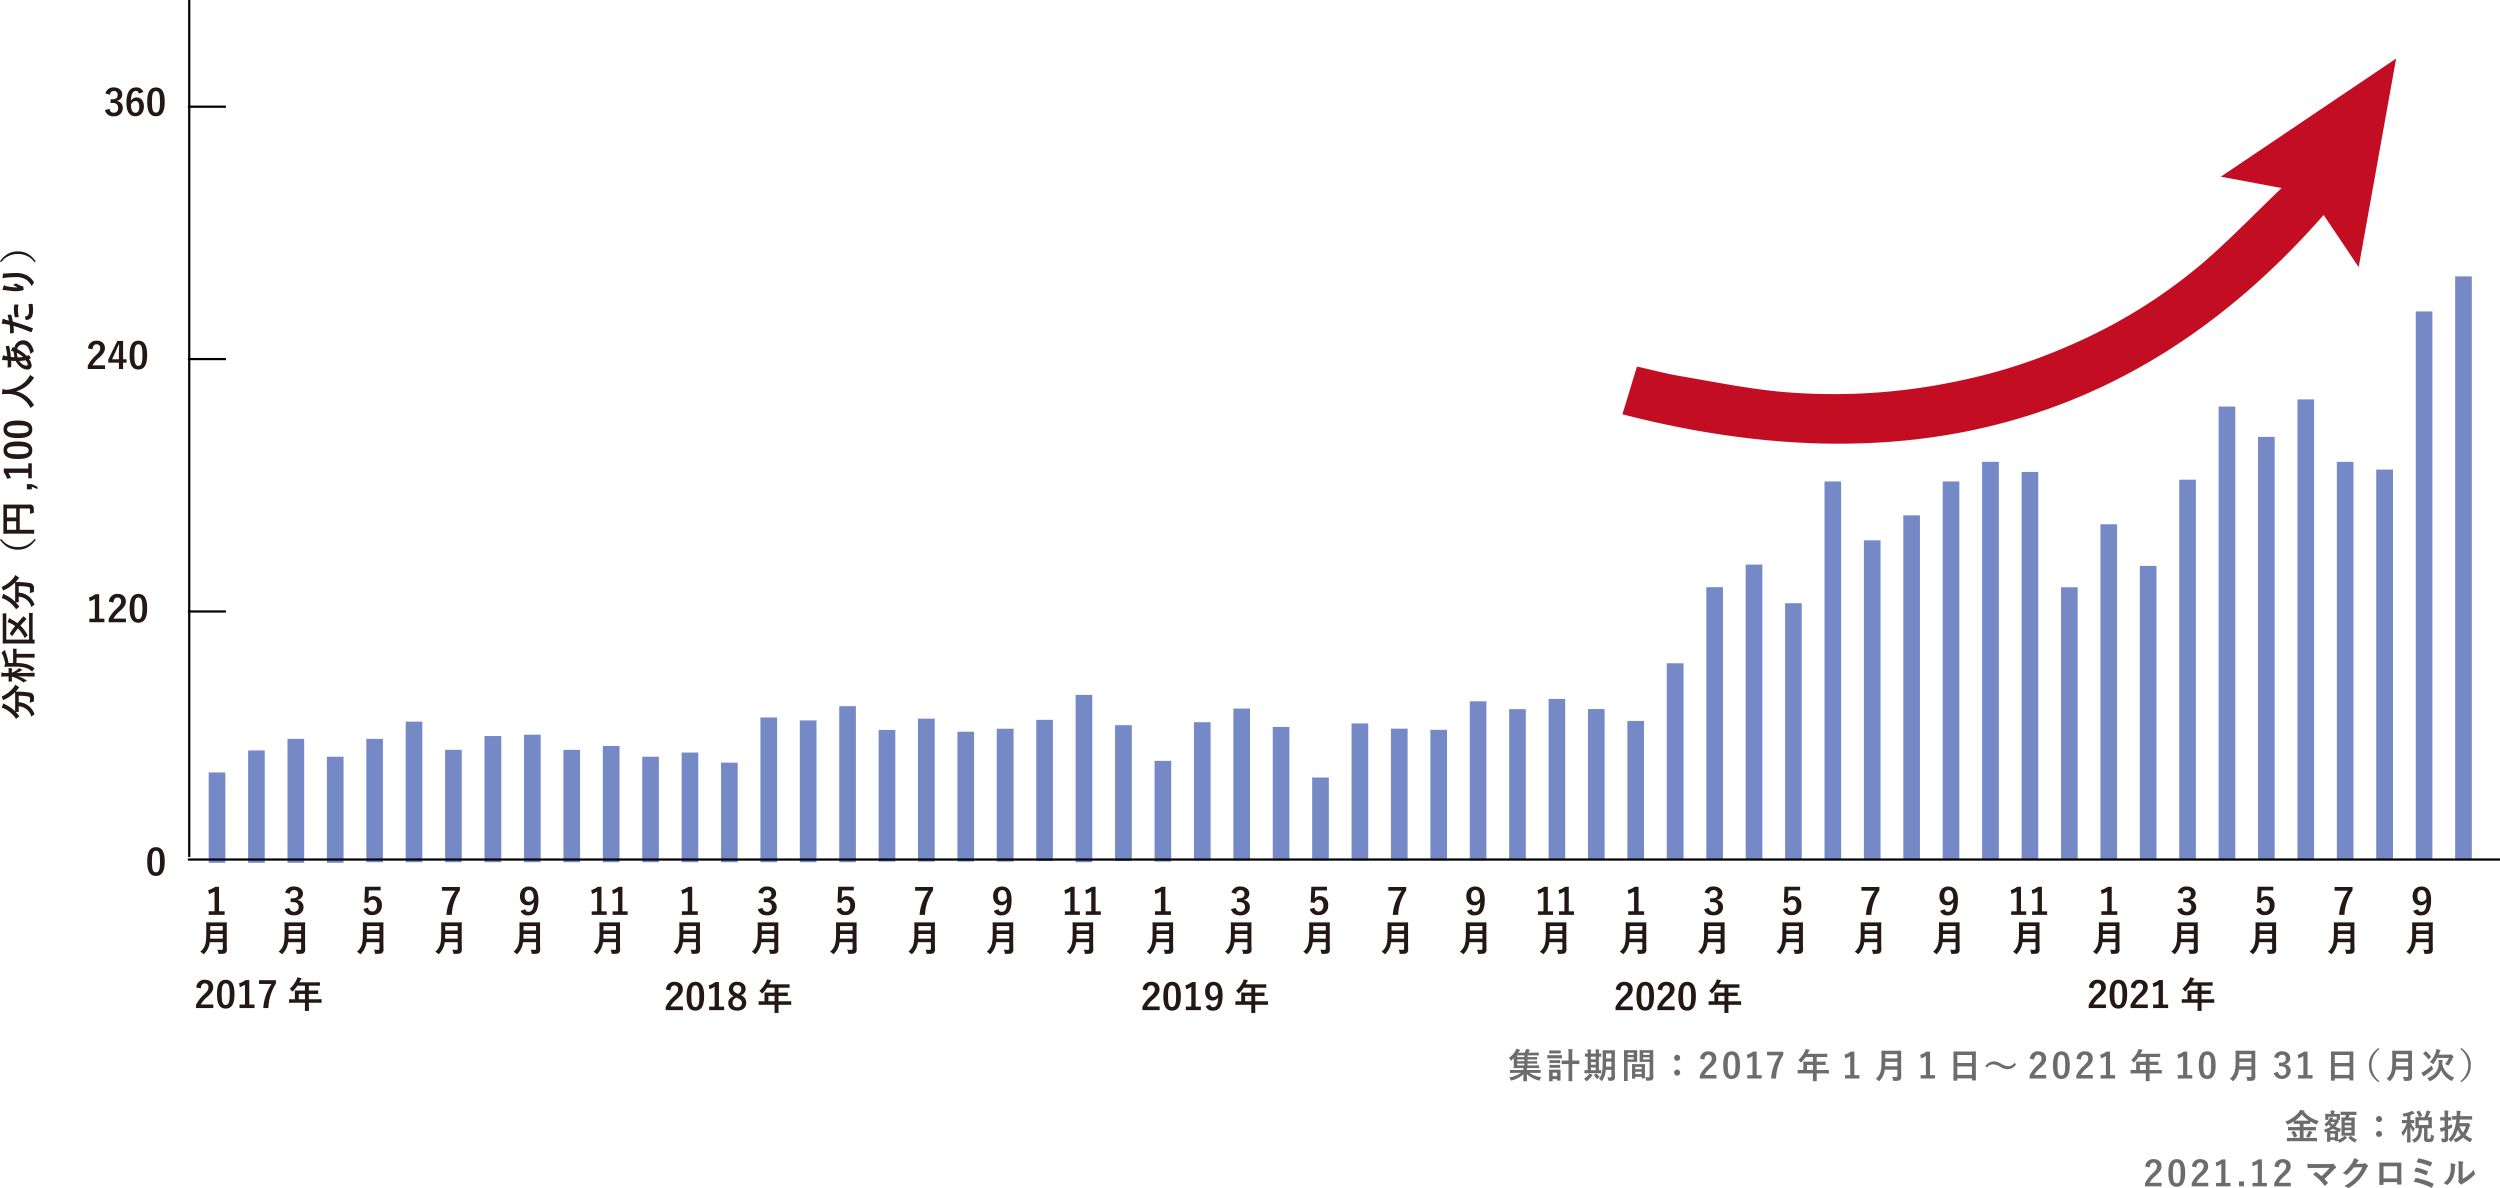 <svg xmlns="http://www.w3.org/2000/svg" width="855.567" height="406.574" viewBox="0 0 855.567 406.574"><title>graph1-3</title><g id="b834c4ee-94f2-4d10-9184-2f2c7f00fb7a" data-name="レイヤー 2"><g id="e7dc297b-a645-465d-8037-84d302bc63a4" data-name="レイヤー 3"><path d="M36.226,31.983a2.748,2.748,0,0,1,2.887-2.062c1.737,0,2.862,1.012,2.862,2.399A2.073,2.073,0,0,1,40.149,34.47v.087a2.321,2.321,0,0,1,2.013,2.4,2.797,2.797,0,0,1-3.05,2.837,2.793,2.793,0,0,1-3.037-2.112l1.538-.45c.212.962.662,1.35,1.486,1.35a1.423,1.423,0,0,0,1.463-1.612c0-1.087-.513-1.725-1.85-1.725h-.726V33.97H38.65c1.249,0,1.749-.537,1.749-1.5a1.21,1.21,0,0,0-1.312-1.337,1.321,1.321,0,0,0-1.325,1.312Z" transform="translate(-0.142)" fill="#231815"/><path d="M47.675,32.045c-.149-.7-.55-.937-.999-.937-1.138,0-1.675,1.187-1.725,3.374A2.188,2.188,0,0,1,46.9,33.357c1.475,0,2.487,1.162,2.487,3.087,0,2.062-1.2,3.349-2.912,3.349-1.837,0-3.062-1.35-3.062-4.574,0-3.774,1.274-5.299,3.299-5.299A2.449,2.449,0,0,1,49.2,31.483Zm-1.212,6.548c.875,0,1.35-.712,1.35-2.099,0-1.275-.45-1.937-1.287-1.937a1.825,1.825,0,0,0-1.562,1.212C44.963,37.781,45.563,38.594,46.463,38.594Z" transform="translate(-0.142)" fill="#231815"/><path d="M56.525,34.819c0,3.537-1.075,4.974-3.024,4.974-1.962,0-2.986-1.412-2.986-4.949s1.087-4.924,3.012-4.924S56.525,31.296,56.525,34.819Zm-4.399.013c0,2.812.388,3.724,1.375,3.724,1.013,0,1.412-.925,1.412-3.724,0-2.812-.388-3.674-1.387-3.674C52.552,31.158,52.126,32.008,52.126,34.832Z" transform="translate(-0.142)" fill="#231815"/><path d="M30.258,119.222a2.794,2.794,0,0,1,2.938-2.637c1.712,0,2.849.925,2.849,2.574,0,1.062-.462,1.862-1.925,3.224a9.339,9.339,0,0,0-2.324,2.649H36.082v1.25H30.171V125.17a12.078,12.078,0,0,1,2.724-3.537c1.25-1.2,1.525-1.7,1.525-2.487a1.19,1.19,0,0,0-1.25-1.325c-.787,0-1.274.587-1.35,1.725Z" transform="translate(-0.142)" fill="#231815"/><path d="M42.27,122.946H43.457V124.12H42.27v2.162H40.833V124.12H37.196v-1.1l3.1-6.336H42.27Zm-1.437-2.099c0-1.012.037-1.962.075-2.924h-.176c-.312.825-.675,1.662-1.062,2.499l-1.175,2.524H40.833Z" transform="translate(-0.142)" fill="#231815"/><path d="M50.508,121.484c0,3.537-1.075,4.974-3.024,4.974-1.962,0-2.986-1.412-2.986-4.949s1.087-4.924,3.012-4.924S50.508,117.96,50.508,121.484Zm-4.399.013c0,2.812.388,3.724,1.375,3.724,1.013,0,1.412-.924,1.412-3.724,0-2.812-.388-3.674-1.387-3.674C46.534,117.822,46.108,118.672,46.108,121.496Z" transform="translate(-0.142)" fill="#231815"/><path d="M34.084,211.732h1.787v1.212H30.723v-1.212h1.874v-6.798a6.994,6.994,0,0,1-1.762.85l-.25-1.312a7.03,7.03,0,0,0,2.225-1.125H34.084Z" transform="translate(-0.142)" fill="#231815"/><path d="M37.423,205.884a2.794,2.794,0,0,1,2.937-2.637c1.713,0,2.85.925,2.85,2.575,0,1.062-.462,1.862-1.925,3.224a9.339,9.339,0,0,0-2.324,2.649h4.287v1.25H37.336v-1.112a12.077,12.077,0,0,1,2.724-3.537c1.25-1.2,1.525-1.7,1.525-2.487a1.19,1.19,0,0,0-1.25-1.325c-.787,0-1.274.588-1.35,1.725Z" transform="translate(-0.142)" fill="#231815"/><path d="M50.51,208.146c0,3.537-1.075,4.974-3.024,4.974-1.962,0-2.986-1.412-2.986-4.949s1.087-4.924,3.012-4.924S50.51,204.622,50.51,208.146Zm-4.399.013c0,2.812.388,3.724,1.375,3.724,1.013,0,1.412-.924,1.412-3.724,0-2.812-.388-3.674-1.387-3.674C46.536,204.484,46.11,205.334,46.11,208.158Z" transform="translate(-0.142)" fill="#231815"/><path d="M56.525,294.808c0,3.537-1.075,4.974-3.024,4.974-1.962,0-2.986-1.412-2.986-4.949s1.087-4.924,3.012-4.924S56.525,291.284,56.525,294.808Zm-4.399.013c0,2.812.388,3.724,1.375,3.724,1.013,0,1.412-.925,1.412-3.724,0-2.812-.388-3.674-1.387-3.674C52.552,291.146,52.126,291.996,52.126,294.82Z" transform="translate(-0.142)" fill="#231815"/><rect x="813.211" y="160.702" width="5.741" height="133.351" fill="#7589c7"/><rect x="826.739" y="106.588" width="5.696" height="187.465" fill="#7589c7"/><rect x="840.223" y="94.585" width="5.696" height="199.468" fill="#7589c7"/><rect x="799.727" y="158.057" width="5.696" height="135.996" fill="#7589c7"/><rect x="637.877" y="184.911" width="5.696" height="109.143" fill="#7589c7"/><rect x="651.361" y="176.366" width="5.696" height="117.687" fill="#7589c7"/><rect x="678.328" y="158.057" width="5.741" height="135.996" fill="#7589c7"/><rect x="691.857" y="161.516" width="5.696" height="132.538" fill="#7589c7"/><rect x="705.341" y="200.982" width="5.696" height="93.071" fill="#7589c7"/><rect x="718.824" y="179.418" width="5.696" height="114.635" fill="#7589c7"/><rect x="732.308" y="193.658" width="5.696" height="100.395" fill="#7589c7"/><rect x="745.792" y="164.16" width="5.696" height="129.893" fill="#7589c7"/><rect x="759.275" y="139.138" width="5.696" height="154.916" fill="#7589c7"/><rect x="664.844" y="164.77" width="5.696" height="129.283" fill="#7589c7"/><rect x="772.759" y="149.513" width="5.696" height="144.54" fill="#7589c7"/><rect x="786.243" y="136.696" width="5.696" height="157.357" fill="#7589c7"/><rect x="71.424" y="264.352" width="5.696" height="30.922" fill="#7589c7"/><rect x="84.908" y="256.825" width="5.696" height="38.449" fill="#7589c7"/><rect x="98.392" y="252.858" width="5.696" height="42.416" fill="#7589c7"/><rect x="111.876" y="258.961" width="5.696" height="36.313" fill="#7589c7"/><rect x="125.359" y="252.858" width="5.696" height="42.213" fill="#7589c7"/><rect x="138.843" y="246.958" width="5.696" height="48.112" fill="#7589c7"/><rect x="152.327" y="256.622" width="5.696" height="38.449" fill="#7589c7"/><rect x="165.81" y="251.892" width="5.741" height="43.179" fill="#7589c7"/><rect x="179.339" y="251.434" width="5.696" height="43.637" fill="#7589c7"/><rect x="192.823" y="256.622" width="5.696" height="38.449" fill="#7589c7"/><rect x="206.307" y="255.299" width="5.696" height="39.771" fill="#7589c7"/><rect x="219.791" y="258.961" width="5.696" height="36.11" fill="#7589c7"/><rect x="233.274" y="257.537" width="5.696" height="37.534" fill="#7589c7"/><rect x="246.758" y="260.995" width="5.696" height="34.075" fill="#7589c7"/><rect x="260.242" y="245.534" width="5.696" height="49.536" fill="#7589c7"/><rect x="273.726" y="246.552" width="5.696" height="48.519" fill="#7589c7"/><rect x="287.209" y="241.669" width="5.696" height="53.401" fill="#7589c7"/><rect x="300.693" y="249.806" width="5.696" height="45.061" fill="#7589c7"/><rect x="314.153" y="245.941" width="5.744" height="48.926" fill="#7589c7"/><rect x="327.66" y="250.417" width="5.696" height="44.45" fill="#7589c7"/><rect x="341.118" y="249.4" width="5.748" height="45.468" fill="#7589c7"/><rect x="354.628" y="246.348" width="5.696" height="48.316" fill="#7589c7"/><rect x="368.112" y="237.804" width="5.696" height="57.267" fill="#7589c7"/><rect x="381.595" y="248.179" width="5.741" height="46.485" fill="#7589c7"/><rect x="395.124" y="260.385" width="5.696" height="34.482" fill="#7589c7"/><rect x="408.608" y="247.162" width="5.696" height="47.298" fill="#7589c7"/><rect x="422.092" y="242.483" width="5.696" height="51.977" fill="#7589c7"/><rect x="435.575" y="248.789" width="5.696" height="45.671" fill="#7589c7"/><rect x="449.059" y="266.081" width="5.696" height="28.379" fill="#7589c7"/><rect x="462.543" y="247.569" width="5.696" height="46.892" fill="#7589c7"/><rect x="476.027" y="249.365" width="5.696" height="45.095" fill="#7589c7"/><rect x="502.994" y="240.007" width="5.696" height="54.453" fill="#7589c7"/><rect x="516.478" y="242.686" width="5.696" height="51.571" fill="#7589c7"/><rect x="529.962" y="239.194" width="5.696" height="55.029" fill="#7589c7"/><rect x="543.445" y="242.652" width="5.696" height="51.571" fill="#7589c7"/><rect x="556.929" y="246.721" width="5.696" height="47.502" fill="#7589c7"/><rect x="570.413" y="226.988" width="5.741" height="67.235" fill="#7589c7"/><rect x="583.942" y="200.948" width="5.696" height="93.275" fill="#7589c7"/><rect x="597.426" y="193.218" width="5.696" height="101.005" fill="#7589c7"/><rect x="610.909" y="206.441" width="5.696" height="87.782" fill="#7589c7"/><rect x="624.393" y="164.77" width="5.696" height="129.283" fill="#7589c7"/><rect x="489.51" y="249.772" width="5.696" height="44.688" fill="#7589c7"/><path d="M.778,238.552c-.075-.163-.062-.188.062-.237a10.005,10.005,0,0,0,4.611-4.049,4.283,4.283,0,0,0,.938.725c.188.113.275.162.275.237,0,.062-.062.138-.162.263a10.351,10.351,0,0,1-1.012,1.187c.362.025.8.025,1.236.038a24.924,24.924,0,0,1,3.5.312,1.618,1.618,0,0,1,1.537,1.862c0,.312,0,.55-.025.85-.025.388-.025.375-.438.462a2.578,2.578,0,0,0-1,.388,9.274,9.274,0,0,0,.113-1.425c0-.525-.2-.737-.775-.837a20.603,20.603,0,0,0-3.099-.237v2.224a6.043,6.043,0,0,1,5.298,3.799.824.824,0,0,1,.101.3c0,.1-.088.138-.3.262a2.362,2.362,0,0,0-.75.637A4.811,4.811,0,0,0,6.54,241.701v.15c0,1.175.025,1.575.025,1.65,0,.125-.013.137-.138.137H5.515A13.527,13.527,0,0,1,6.552,244.85c.101.137.163.212.163.275,0,.087-.088.137-.275.262a2.785,2.785,0,0,0-.762.7,9.765,9.765,0,0,0-4.124-3.612,3.56,3.56,0,0,0-.8-.25,8.814,8.814,0,0,1,.436-1.3c.062-.138.125-.175.213-.175a.257.257,0,0,1,.188.1.996.996,0,0,0,.399.287,11.278,11.278,0,0,1,3.312,2.287c.012-.175.024-.613.024-1.575v-3.362c0-1.087-.013-1.5-.024-1.625a13.158,13.158,0,0,1-3.962,2.687c-.138.05-.15.025-.213-.112Z" transform="translate(-0.142)" fill="#231815"/><path d="M4.203,230.237A8.742,8.742,0,0,0,6.715,228.65a3.188,3.188,0,0,0,.824.425c.138.05.213.1.213.15s-.062.113-.188.188a10.48,10.48,0,0,1-1.787.925c3.286-.012,5.849-.088,6.073-.088.125,0,.138.013.138.138v1.025c0,.125-.013.138-.138.138-.212,0-2.587-.075-5.486-.087a10.59,10.59,0,0,1,2.75,1.325c.125.087.188.15.188.2s-.062.087-.2.138a3.779,3.779,0,0,0-.95.425,10.455,10.455,0,0,0-3.948-1.975v.225c0,.925.024,1.237.024,1.312,0,.125-.013.138-.149.138H3.19c-.112,0-.125-.013-.125-.138,0-.075.025-.387.025-1.312v-.3H2.253a9.364,9.364,0,0,0-1.699.1,12.379,12.379,0,0,1,.087-1.25c.013-.125.062-.212.125-.212a.58.58,0,0,1,.263.075,3.201,3.201,0,0,0,1.212.087h.851v-.162c0-.937-.025-1.237-.025-1.312,0-.137.013-.15.125-.15h.888c.137,0,.149.013.149.15,0,.075-.024.375-.024,1.312Zm1.6-3.337a13.61,13.61,0,0,1,3.461.412,7.856,7.856,0,0,1,2.438,1.225c.137.112.212.175.212.25s-.075.15-.2.287a3.048,3.048,0,0,0-.587.762,5.284,5.284,0,0,0-2.387-1.35,13.091,13.091,0,0,0-3.425-.337H3.665c-.75,0-1.362.013-2.037.075a5.425,5.425,0,0,1,.3-1.137,13.948,13.948,0,0,0-.887-2.962,2.591,2.591,0,0,0-.4-.688,5.982,5.982,0,0,1,.925-.837.396.396,0,0,1,.226-.1c.087,0,.149.075.149.2a1.077,1.077,0,0,0,.125.487A18.265,18.265,0,0,1,3.053,226.9H4.628v-3.299c0-1.025-.025-1.375-.025-1.437,0-.137.013-.15.138-.15H5.69c.125,0,.138.013.138.15,0,.062-.024.412-.024,1.437v.175h4.486c.999,0,1.486-.025,1.549-.025.125,0,.138.012.138.137v1.05c0,.125-.013.137-.138.137-.074,0-.55-.025-1.549-.025H5.803Z" transform="translate(-0.142)" fill="#231815"/><path d="M10.089,218.885v-7.274c0-1.212-.025-1.637-.025-1.712,0-.125.013-.137.138-.137h1c.125,0,.138.012.138.137,0,.075-.025.5-.025,1.712v7.274h.537c.125,0,.138.012.138.15v1.062c0,.125-.013.138-.138.138-.075,0-.925-.025-2.624-.025H3.828c-1.713,0-2.55.025-2.625.025-.138,0-.149-.013-.149-.138,0-.075.024-.5.024-1.675v-6.723c0-1.162-.024-1.562-.024-1.637,0-.138.012-.15.149-.15H2.19c.125,0,.138.012.138.15,0,.075-.025.475-.025,1.637v7.186ZM3.603,216.973c-.112-.113-.125-.125-.05-.238.525-.825,1.112-1.649,1.75-2.487a10.903,10.903,0,0,0-1.55-.937,3.765,3.765,0,0,0-1.013-.35,7.025,7.025,0,0,1,.476-1.2c.062-.125.112-.188.212-.188.088,0,.15.062.225.15a2.51,2.51,0,0,0,.575.35,14.261,14.261,0,0,1,1.887,1.175c.612-.75,1.263-1.487,1.95-2.237.05-.062.087-.087.125-.087s.087.025.162.1l.75.687a.193.193,0,0,1,.087.138.13.13,0,0,1-.062.113c-.725.7-1.387,1.412-2.012,2.124a12.335,12.335,0,0,1,2.337,3.087.831.831,0,0,1,.125.3c0,.088-.087.15-.274.275a2.473,2.473,0,0,0-.675.675,11.552,11.552,0,0,0-2.35-3.362c-.65.812-1.263,1.637-1.85,2.487-.038.062-.075.087-.101.087-.037,0-.087-.038-.149-.1Z" transform="translate(-0.142)" fill="#231815"/><path d="M.778,201.047c-.075-.163-.062-.188.062-.237a10.005,10.005,0,0,0,4.611-4.049,4.283,4.283,0,0,0,.938.725c.188.113.275.162.275.237,0,.062-.062.138-.162.263a10.351,10.351,0,0,1-1.012,1.187c.362.025.8.025,1.236.038a24.924,24.924,0,0,1,3.5.312,1.618,1.618,0,0,1,1.537,1.862c0,.312,0,.55-.025.85-.025.388-.025.375-.438.462a2.578,2.578,0,0,0-1,.388,9.274,9.274,0,0,0,.113-1.425c0-.525-.2-.737-.775-.837A20.603,20.603,0,0,0,6.54,200.585v2.224a6.043,6.043,0,0,1,5.298,3.799.824.824,0,0,1,.101.3c0,.1-.088.138-.3.262a2.362,2.362,0,0,0-.75.637A4.811,4.811,0,0,0,6.54,204.197v.15c0,1.175.025,1.575.025,1.65,0,.125-.013.137-.138.137H5.515a13.527,13.527,0,0,1,1.037,1.212c.101.137.163.212.163.275,0,.087-.088.137-.275.262a2.785,2.785,0,0,0-.762.7,9.764,9.764,0,0,0-4.124-3.612,3.555,3.555,0,0,0-.8-.25,8.814,8.814,0,0,1,.436-1.3c.062-.138.125-.175.213-.175a.257.257,0,0,1,.188.1.996.996,0,0,0,.399.287,11.278,11.278,0,0,1,3.312,2.287c.012-.175.024-.613.024-1.575v-3.362c0-1.087-.013-1.5-.024-1.625a13.158,13.158,0,0,1-3.962,2.687c-.138.05-.15.025-.213-.112Z" transform="translate(-0.142)" fill="#231815"/><path d="M.528,184.409a6.898,6.898,0,0,0,5.724,2.812,6.898,6.898,0,0,0,5.724-2.812l.388.325c-1.75,2.399-3.649,3.387-6.111,3.387s-4.361-.987-6.11-3.387Z" transform="translate(-0.142)" fill="#231815"/><path d="M8.214,172.695c1.088,0,1.737-.025,2.162-.025a1.18,1.18,0,0,1,1.037.4c.237.3.325.712.325,2.037,0,.4-.013.413-.399.487a3.622,3.622,0,0,0-.963.325c.05-.525.062-1.112.062-1.412,0-.375-.112-.487-.425-.487H6.89v7.298H9.552c1.361,0,2.062-.025,2.137-.025.125,0,.138.013.138.15V182.53c0,.125-.013.138-.138.138-.088,0-.85-.025-2.449-.025H3.891c-1.6,0-2.388.025-2.462.025-.138,0-.15-.013-.15-.138,0-.087.025-.512.025-1.7v-6.336c0-1.187-.025-1.612-.025-1.687,0-.125.013-.138.15-.138.074,0,.912.025,2.512.025Zm-5.686,4.386H5.678V174.02H2.528Zm3.149,1.3H2.528v2.937H5.678Z" transform="translate(-0.142)" fill="#231815"/><path d="M11.026,165.679l1.949.938v.775l-1.949-.837v.912H9.339v-1.787Z" transform="translate(-0.142)" fill="#231815"/><path d="M9.813,160.342v-1.787h1.213v5.149H9.813v-1.875H3.016a6.986,6.986,0,0,1,.85,1.762l-1.312.25a7.04,7.04,0,0,0-1.124-2.224v-1.275Z" transform="translate(-0.142)" fill="#231815"/><path d="M6.228,151.079c3.536,0,4.974,1.075,4.974,3.024,0,1.962-1.412,2.987-4.949,2.987s-4.924-1.087-4.924-3.012S2.703,151.079,6.228,151.079Zm.012,4.399c2.812,0,3.725-.387,3.725-1.375,0-1.012-.925-1.412-3.725-1.412-2.812,0-3.674.388-3.674,1.387C2.565,155.053,3.415,155.478,6.239,155.478Z" transform="translate(-0.142)" fill="#231815"/><path d="M6.228,143.915c3.536,0,4.974,1.075,4.974,3.025,0,1.962-1.412,2.986-4.949,2.986s-4.924-1.087-4.924-3.012S2.703,143.915,6.228,143.915Zm.012,4.399c2.812,0,3.725-.388,3.725-1.375,0-1.012-.925-1.412-3.725-1.412-2.812,0-3.674.388-3.674,1.387C2.565,147.89,3.415,148.314,6.239,148.314Z" transform="translate(-0.142)" fill="#231815"/><path d="M11.451,128.978c.212.1.3.138.3.225,0,.062-.05.138-.15.287a9.958,9.958,0,0,1-5.974,4.411,9.321,9.321,0,0,1,5.986,4.524.801.801,0,0,1,.125.287c0,.088-.088.138-.3.25a3.432,3.432,0,0,0-.837.725,8.508,8.508,0,0,0-8.149-4.861c-.55.012-1.075.025-1.625.088.025-.487.088-1.087.15-1.537.025-.162.1-.237.2-.237a.542.542,0,0,1,.312.125,2.042,2.042,0,0,0,.824.1c.15.013.3.013.45.013,3.661-.537,6.086-2.112,7.711-5.099A3.388,3.388,0,0,0,11.451,128.978Z" transform="translate(-0.142)" fill="#231815"/><path d="M1.128,121.825c.051-.15.125-.225.226-.225a.278.278,0,0,1,.2.062.96.96,0,0,0,.449.175c.226.037.413.062.625.1a24.078,24.078,0,0,0-.524-3.249c-.038-.15.012-.188.125-.213a3.875,3.875,0,0,1,.85-.125c.162,0,.225.125.25.262a26.532,26.532,0,0,1,.524,3.549c.525.05.825.075,1.263.087A7.481,7.481,0,0,1,4.84,120.338a3.066,3.066,0,0,0-.912-.212,5.046,5.046,0,0,1,.462-1.112c.101-.15.2-.225.275-.225a.219.219,0,0,1,.15.075,1.075,1.075,0,0,0,.249.163,3.057,3.057,0,0,1,3.05-2.562c1.812,0,2.986,1.487,3.524,3.474.074.275.037.412-.238.55a3.188,3.188,0,0,0-.774.737,7.189,7.189,0,0,0-.912-2.325,2.151,2.151,0,0,0-1.875-1,1.865,1.865,0,0,0-1.812,1.55,13.233,13.233,0,0,1,3.275,2.362,3.729,3.729,0,0,0,.561-.225c.163-.075.226-.025.312.1a3.904,3.904,0,0,1,.438.75c.062.125.062.175-.062.25a2.48,2.48,0,0,1-.487.212,3.933,3.933,0,0,1,.9,2.174,1.362,1.362,0,0,1-1.55,1.387c-1.6,0-3.124-1.387-3.887-2.924-.537-.013-1.087-.037-1.562-.062.025.737.013,1.075.013,1.287a5.089,5.089,0,0,1-.024.712c-.013.138-.075.213-.288.225-.274.037-.6.037-.949.062a19.13,19.13,0,0,0,.05-2.425c-.45-.05-1.013-.1-1.362-.1a2.932,2.932,0,0,0-.562.05A6.885,6.885,0,0,1,1.128,121.825Zm4.774-1.112a5.87,5.87,0,0,0,.287,1.6,13.414,13.414,0,0,0,1.875-.15A11.493,11.493,0,0,0,5.902,120.713ZM9.151,125.15a.426.426,0,0,0,.475-.413,2.676,2.676,0,0,0-.725-1.45,16.223,16.223,0,0,1-2.149.25A3.333,3.333,0,0,0,9.151,125.15Z" transform="translate(-0.142)" fill="#231815"/><path d="M2.766,107.949c-.038-.137.024-.188.125-.2.274-.038.637-.075.899-.087.163-.013.2.025.237.188a19.855,19.855,0,0,1,.476,2.174c2.774.85,4.686,1.487,6.761,2.287.175.062.162.138.125.275-.05.125-.312.737-.463,1a.201.201,0,0,1-.25.1,46.882,46.882,0,0,0-5.923-2.162c.074.725.137,1.6.137,2.187,0,.188-.037.238-.199.263-.263.05-.688.113-1.138.175a5.827,5.827,0,0,0,.037-.925,16.803,16.803,0,0,0-.125-2.024c-.499-.125-1.049-.225-1.562-.312a8.598,8.598,0,0,0-1.149-.075,7.286,7.286,0,0,1,.35-1.575.208.208,0,0,1,.2-.137.298.298,0,0,1,.199.062,2.39,2.39,0,0,0,.5.262c.45.125.875.212,1.188.3C3.103,109.236,2.94,108.561,2.766,107.949Zm2.662.625c-.176,0-.213-.037-.25-.225a13.001,13.001,0,0,1-.288-2.437,9.188,9.188,0,0,1,.125-1.462c.025-.175.038-.213.188-.213a8.867,8.867,0,0,1,1-.013c.213,0,.263.062.225.238a8.398,8.398,0,0,0-.149,1.55,13.855,13.855,0,0,0,.287,2.512C6.127,108.549,5.678,108.574,5.428,108.574Zm3.312-.138c0-.125.05-.175.175-.187.912-.1,1.175-.712,1.175-1.912a18.684,18.684,0,0,0-.175-2.1c-.013-.1.012-.138.112-.15a7.802,7.802,0,0,1,1.087-.1c.15-.013.188,0,.2.2a14.841,14.841,0,0,1,.138,1.699c0,1.637-.226,2.487-.812,3.049a2.438,2.438,0,0,1-1.712.562A6.295,6.295,0,0,1,8.739,108.436Z" transform="translate(-0.142)" fill="#231815"/><path d="M1.391,97.897c.062-.163.138-.237.25-.237a.287.287,0,0,1,.2.088,1.438,1.438,0,0,0,.587.225c.851.175,1.737.275,2.388.35a12.585,12.585,0,0,0,1.374.038c-.487-.275-.962-.537-1.6-.875a2.599,2.599,0,0,0,.812-.388.288.288,0,0,1,.2-.075.588.588,0,0,1,.312.125,10.234,10.234,0,0,0,1.6.737,1.579,1.579,0,0,0,.375.062.174.174,0,0,1,.199.162c.038.15.112.687.15,1,.013.087-.075.15-.162.175A8,8,0,0,1,5.54,99.659a26.448,26.448,0,0,1-3.112-.3,11.539,11.539,0,0,0-1.424-.1A6.58,6.58,0,0,1,1.391,97.897Zm-.212-4.061c.062-.25.125-.275.337-.25a4.446,4.446,0,0,0,.575.025c1.188-.087,2.324-.175,3.224-.175a8.209,8.209,0,0,1,4.337.95,6.891,6.891,0,0,1,2.012,2.062.434.434,0,0,1,.088.25.364.364,0,0,1-.138.263,2.914,2.914,0,0,0-.575,1.062,6.176,6.176,0,0,0-1.674-2.124,6.02,6.02,0,0,0-3.987-1.05c-.887,0-2.187.062-2.986.15a5.989,5.989,0,0,0-1.362.263A7.196,7.196,0,0,1,1.179,93.835Z" transform="translate(-0.142)" fill="#231815"/><path d="M.142,89.42c1.749-2.399,3.648-3.387,6.11-3.387s4.361.987,6.111,3.387l-.388.325A6.898,6.898,0,0,0,6.252,86.933,6.898,6.898,0,0,0,.528,89.744Z" transform="translate(-0.142)" fill="#231815"/><path d="M518.565,367.163c-1.079,0-1.451.024-1.523.024-.119,0-.132-.012-.132-.132v-.768c0-.108.013-.12.132-.12.072,0,.444.024,1.523.024H521.48v-.06c0-.192,0-.408-.012-.612h-1.487c-1.175,0-1.607.024-1.679.024-.12,0-.132-.012-.132-.144,0-.072.024-.468.024-1.355v-1.907c-.228.228-.468.456-.707.672-.12.108-.192.156-.252.156-.072,0-.12-.084-.204-.252a2.646,2.646,0,0,0-.491-.696,7.292,7.292,0,0,0,2.194-2.339,3.341,3.341,0,0,0,.324-.744,9.673,9.673,0,0,1,1.127.276c.108.036.156.096.156.168a.201.201,0,0,1-.108.18,1.93,1.93,0,0,0-.323.384l-.204.3h2.207a5.309,5.309,0,0,0,.323-.636,3.426,3.426,0,0,0,.192-.624,11.533,11.533,0,0,1,1.139.252.181.181,0,0,1,.144.168.259.259,0,0,1-.12.18,1.153,1.153,0,0,0-.228.3c-.072.132-.133.252-.204.36h1.823c1.163,0,1.547-.024,1.631-.024.12,0,.132.012.132.12v.708c0,.132-.012.144-.132.144-.084,0-.468-.024-1.631-.024h-2.075v.6h1.511c1.151,0,1.548-.024,1.619-.024.132,0,.144.012.144.132v.6c0,.12-.013.132-.144.132-.071,0-.468-.024-1.619-.024h-1.511v.6h1.511c1.151,0,1.548-.024,1.619-.024.132,0,.144.012.144.132v.588c0,.12-.013.132-.144.132-.071,0-.468-.024-1.619-.024h-1.511v.636H525.09c1.176,0,1.583-.024,1.655-.024.12,0,.132.012.132.132V365.4c0,.132-.012.144-.132.144-.072,0-.48-.024-1.655-.024h-2.314l-.036.072a1.585,1.585,0,0,0-.036.527v.072h3.034c1.08,0,1.451-.024,1.523-.024.12,0,.132.012.132.12v.768c0,.12-.012.132-.132.132-.072,0-.443-.024-1.523-.024h-2.255a10.663,10.663,0,0,0,4.15,1.511,2.469,2.469,0,0,0-.468.803c-.097.24-.132.324-.24.324a1.151,1.151,0,0,1-.275-.06,9.933,9.933,0,0,1-3.97-2.123c0,1.331.048,2.027.048,2.279,0,.12-.013.132-.12.132h-1.031c-.108,0-.12-.012-.12-.132,0-.252.036-.924.048-2.243a9.286,9.286,0,0,1-3.886,2.063,1.407,1.407,0,0,1-.288.072c-.107,0-.156-.084-.24-.312a2.254,2.254,0,0,0-.432-.731,10.743,10.743,0,0,0,3.982-1.583Zm3.227-5.397v-.6h-2.423v.6Zm0,1.415v-.6h-2.423v.6Zm0,1.439v-.636h-2.423v.636Z" transform="translate(-0.142)" fill="#6c6c6c"/><path d="M533.281,361.118c.912,0,1.212-.024,1.284-.024.107,0,.119.012.119.132v.852c0,.132-.012.144-.119.144-.072,0-.372-.024-1.284-.024h-2.206c-.912,0-1.212.024-1.272.024-.12,0-.132-.012-.132-.144v-.852c0-.12.012-.132.132-.132.06,0,.359.024,1.272.024Zm.912,6.836c0,1.391.023,1.655.023,1.727,0,.12-.012.132-.132.132h-.947c-.12,0-.132-.012-.132-.132v-.384h-1.524v.6c0,.12-.012.132-.132.132h-.936c-.132,0-.143-.012-.143-.132,0-.072.023-.348.023-1.799v-.792c0-.756-.023-1.043-.023-1.127,0-.12.012-.132.143-.132.072,0,.324.024,1.092.024h1.475c.768,0,1.02-.024,1.104-.024.12,0,.132.012.132.132,0,.072-.023.36-.023.924Zm-1.151-8.455c.768,0,1.007-.024,1.079-.024.132,0,.144.012.144.132v.792c0,.12-.013.132-.144.132-.072,0-.311-.024-1.079-.024h-1.499c-.78,0-1.02.024-1.092.024-.12,0-.132-.012-.132-.132v-.792c0-.12.012-.132.132-.132.072,0,.311.024,1.092.024Zm-.132,3.322c.72,0,.935-.024,1.007-.024.132,0,.144.012.144.132v.779c0,.12-.013.132-.144.132-.071,0-.287-.024-1.007-.024h-1.332c-.731,0-.947.024-1.018.024-.12,0-.132-.012-.132-.132v-.779c0-.12.012-.132.132-.132.071,0,.287.024,1.018.024Zm0,1.619c.72,0,.935-.024,1.007-.024.132,0,.144.012.144.132v.768c0,.12-.013.132-.144.132-.071,0-.287-.024-1.007-.024h-1.332c-.731,0-.947.024-1.018.024-.12,0-.132-.012-.132-.132v-.768c0-.12.012-.132.132-.132.071,0,.287.024,1.018.024Zm-1.428,2.65v1.188h1.524v-1.188Zm5.457-6.26a11.197,11.197,0,0,0-.096-1.811c.456.012.924.036,1.319.084.12.012.191.072.191.132a.983.983,0,0,1-.06.24,4.651,4.651,0,0,0-.084,1.331v2.147h.768c1.092,0,1.463-.024,1.524-.024.132,0,.143.012.143.144v.971c0,.12-.012.132-.143.132-.061,0-.432-.024-1.524-.024h-.768v3.622c0,1.355.025,2.039.025,2.099,0,.132-.013.144-.12.144h-1.08c-.107,0-.119-.012-.119-.144,0-.06.024-.744.024-2.087v-3.634h-.672c-1.091,0-1.463.024-1.535.024-.132,0-.143-.012-.143-.132v-.971c0-.132.012-.144.143-.144.072,0,.444.024,1.535.024h.672Z" transform="translate(-0.142)" fill="#6c6c6c"/><path d="M543.35,369.849c-.12.084-.192.132-.264.132s-.144-.072-.264-.216a3.062,3.062,0,0,0-.624-.588,5.481,5.481,0,0,0,1.559-1.331,2.57,2.57,0,0,0,.288-.468,7.231,7.231,0,0,1,.924.42c.12.06.168.108.168.18,0,.06-.036.12-.132.168-.108.06-.156.156-.265.3A7.646,7.646,0,0,1,543.35,369.849Zm.672-2.567c-1.067,0-1.428.024-1.5.024-.119,0-.132-.012-.132-.132v-.816c0-.12.013-.132.132-.132.06,0,.301.024.96.024V361.61c-.527.012-.743.024-.792.024-.132,0-.144-.012-.144-.12v-.827c0-.12.012-.132.144-.132.049,0,.265.024.792.024v-.204a6.65,6.65,0,0,0-.072-1.247c.372.012.804.036,1.14.072.096.012.168.036.168.108a.558.558,0,0,1-.072.228,2.865,2.865,0,0,0-.059.827v.216H546.24v-.228a6.817,6.817,0,0,0-.072-1.247c.372.024.779.036,1.127.084.108.012.168.048.168.108a.697.697,0,0,1-.06.228,2.796,2.796,0,0,0-.072.84v.216c.42-.012.624-.024.672-.024.108,0,.12.012.12.132v.827c0,.108-.012.12-.12.12-.048,0-.252-.012-.672-.012v4.63c.432-.012.636-.024.683-.024.108,0,.12.012.12.132v.816c0,.12-.012.132-.12.132-.071,0-.432-.024-1.463-.024Zm2.219-4.749V361.61H544.585v.924Zm0,1.847v-.899H544.585v.899Zm0,1.871v-.924H544.585v.924Zm.119,1.199a.374.374,0,0,1,.144-.072c.036,0,.06.024.096.084a7.056,7.056,0,0,0,1.02,1.044,3.334,3.334,0,0,0-.659.588c-.097.12-.145.18-.204.18-.048,0-.108-.048-.204-.144a6.402,6.402,0,0,1-.863-1.115c-.072-.108-.048-.156.048-.216Zm6.429-.516c0,.564.036,1.175.036,1.655a1.197,1.197,0,0,1-.348.983c-.252.204-.576.312-1.476.312-.384,0-.371.012-.468-.372a2.519,2.519,0,0,0-.323-.852c.371.024.731.036,1.031.036.264,0,.372-.12.372-.42v-2.159h-1.932a7.37,7.37,0,0,1-1.139,3.61c-.097.156-.156.228-.216.228s-.12-.06-.24-.18a3.127,3.127,0,0,0-.743-.564c1.018-1.319,1.283-2.435,1.283-5.709v-1.979c0-1.247-.025-1.907-.025-1.979,0-.132.012-.144.132-.144.084,0,.372.024,1.235.024h1.476c.875,0,1.163-.024,1.235-.024.12,0,.132.012.132.144,0,.072-.024.731-.024,1.979Zm-1.175-1.883v-1.751H549.79v.216c0,.564-.012,1.079-.036,1.535Zm-1.823-4.521v1.703h1.823v-1.703Z" transform="translate(-0.142)" fill="#6c6c6c"/><path d="M559.106,359.403c.779,0,1.14-.024,1.212-.024.107,0,.119.012.119.144,0,.072-.023.42-.023,1.139V362.15c0,.732.023,1.067.023,1.139,0,.132-.012.144-.119.144-.072,0-.433-.024-1.212-.024h-1.942v3.886c0,1.655.023,2.47.023,2.554,0,.12-.012.132-.132.132h-1.02c-.12,0-.132-.012-.132-.132,0-.084.024-.899.024-2.554v-5.193c0-1.667-.024-2.507-.024-2.579,0-.132.012-.144.132-.144.084,0,.54.024,1.415.024Zm-1.942.9v.708h2.074v-.708Zm2.074,1.523h-2.074v.72h2.074Zm-.455,7.328c-.12,0-.133-.012-.133-.144,0-.072.024-.396.024-2.171v-1.055c0-1.056-.024-1.415-.024-1.499,0-.12.013-.132.133-.132.084,0,.371.024,1.283.024h1.619c.911,0,1.199-.024,1.283-.024.12,0,.132.012.132.132,0,.072-.024.432-.024,1.295v1.187c0,1.739.024,2.063.024,2.123,0,.12-.012.132-.132.132h-.864c-.119,0-.132-.012-.132-.132v-.372h-2.194v.492c0,.132-.012.144-.143.144Zm.995-3.25h2.194V365.1h-2.194Zm2.194,1.703v-.84h-2.194v.84Zm3.946-1.571c0,.84.048,1.799.048,2.387a1.304,1.304,0,0,1-.348,1.103c-.252.228-.588.324-1.715.324-.36,0-.36.012-.432-.372a3.76,3.76,0,0,0-.288-.875,8.238,8.238,0,0,0,1.007.06c.397,0,.492-.108.492-.468V363.409h-1.967c-.936,0-1.247.024-1.319.024-.12,0-.132-.012-.132-.144,0-.072.024-.348.024-1.055v-1.655c0-.696-.024-.984-.024-1.056,0-.132.012-.144.132-.144.072,0,.384.024,1.319.024H564.48c.935,0,1.26-.024,1.331-.024.12,0,.132.012.132.144,0,.072-.024.564-.024,1.583Zm-3.454-5.733v.708h2.219v-.708Zm2.219,2.243v-.72h-2.219v.72Z" transform="translate(-0.142)" fill="#6c6c6c"/><path d="M575.138,361.994a1.017,1.017,0,0,1-1.032,1.032,1,1,0,0,1-1.02-1.032,1.011,1.011,0,0,1,1.02-1.019A1.029,1.029,0,0,1,575.138,361.994Zm0,5.073a1.017,1.017,0,0,1-1.032,1.032,1,1,0,0,1-1.02-1.032,1.012,1.012,0,0,1,1.02-1.02A1.029,1.029,0,0,1,575.138,367.067Z" transform="translate(-0.142)" fill="#6c6c6c"/><path d="M581.957,362.318a2.681,2.681,0,0,1,2.818-2.531c1.643,0,2.734.887,2.734,2.471,0,1.02-.443,1.787-1.847,3.094a8.95,8.95,0,0,0-2.232,2.543h4.114v1.199H581.873v-1.067a11.599,11.599,0,0,1,2.614-3.394c1.199-1.151,1.464-1.631,1.464-2.387a1.142,1.142,0,0,0-1.2-1.271c-.755,0-1.223.564-1.295,1.655Z" transform="translate(-0.142)" fill="#6c6c6c"/><path d="M595.627,364.488c0,3.394-1.031,4.774-2.902,4.774-1.883,0-2.866-1.355-2.866-4.75s1.043-4.725,2.891-4.725S595.627,361.106,595.627,364.488Zm-4.222.012c0,2.699.372,3.574,1.319,3.574.972,0,1.355-.888,1.355-3.574,0-2.699-.372-3.526-1.331-3.526C591.813,360.974,591.405,361.79,591.405,364.5Z" transform="translate(-0.142)" fill="#6c6c6c"/><path d="M601.328,367.93h1.715v1.163h-4.941v-1.163H599.9v-6.524a6.727,6.727,0,0,1-1.69.816l-.24-1.259a6.761,6.761,0,0,0,2.135-1.08h1.224Z" transform="translate(-0.142)" fill="#6c6c6c"/><path d="M610.43,361.01a16.417,16.417,0,0,0-2.482,8.084h-1.691a16.842,16.842,0,0,1,2.723-7.928h-4.114v-1.223H610.43Z" transform="translate(-0.142)" fill="#6c6c6c"/><path d="M616.99,367.343c-1.056,0-1.428.024-1.5.024-.119,0-.132-.012-.132-.132v-.948c0-.108.013-.12.132-.12.072,0,.444.024,1.5.024h.287v-1.679c0-.684-.023-1.007-.023-1.079,0-.12.012-.132.144-.132.072,0,.479.024,1.643.024h1.535V361.73h-2.459a10.945,10.945,0,0,1-1.403,1.715c-.12.132-.191.192-.252.192s-.12-.072-.239-.228a2.42,2.42,0,0,0-.672-.648,8.829,8.829,0,0,0,2.219-2.902,3.842,3.842,0,0,0,.312-.875c.432.084.828.168,1.151.264.145.048.216.108.216.204s-.06.144-.143.228a1.175,1.175,0,0,0-.3.432l-.24.516h4.953c1.164,0,1.571-.024,1.643-.024.12,0,.132.012.132.132v.887c0,.12-.012.132-.132.132-.072,0-.48-.024-1.643-.024h-1.847v1.595h1.283c1.176,0,1.571-.024,1.644-.024.107,0,.12.012.12.132v.9c0,.12-.013.132-.12.132-.072,0-.468-.024-1.644-.024h-1.283v1.751h2.543c1.055,0,1.427-.024,1.499-.024.12,0,.132.012.132.12v.948c0,.12-.012.132-.132.132-.072,0-.444-.024-1.499-.024h-2.543v.588c0,1.259.024,1.895.024,1.955,0,.12-.013.132-.132.132h-1.068c-.132,0-.143-.012-.143-.132,0-.072.024-.696.024-1.955v-.588Zm3.586-1.151v-1.751h-2.027v1.751Z" transform="translate(-0.142)" fill="#6c6c6c"/><path d="M634.759,367.93h1.715v1.163h-4.941v-1.163h1.8v-6.524a6.748,6.748,0,0,1-1.691.816l-.24-1.259a6.763,6.763,0,0,0,2.135-1.08h1.224Z" transform="translate(-0.142)" fill="#6c6c6c"/><path d="M650.764,366.047c0,.828.036,1.739.036,2.399a1.357,1.357,0,0,1-.384,1.115c-.311.288-.72.348-1.99.348-.372,0-.397.012-.444-.372a3.315,3.315,0,0,0-.311-1.008,13.583,13.583,0,0,0,1.367.06.374.374,0,0,0,.42-.42v-2.099h-4.282a6.269,6.269,0,0,1-1.727,3.718c-.12.132-.18.204-.252.204s-.144-.06-.275-.192a2.743,2.743,0,0,0-.864-.564c1.583-1.475,1.98-2.495,1.98-6.141V361.334c0-1.019-.024-1.559-.024-1.631,0-.132.012-.144.132-.144.084,0,.479.024,1.596.024h3.334c1.115,0,1.499-.024,1.583-.024.12,0,.132.012.132.144,0,.072-.024.612-.024,1.631Zm-1.307-1.139v-1.523h-4.114c-.012.564-.024,1.067-.048,1.523Zm-4.114-4.138v1.451h4.114v-1.451Z" transform="translate(-0.142)" fill="#6c6c6c"/><path d="M660.654,367.93h1.715v1.163h-4.941v-1.163h1.799v-6.524a6.726,6.726,0,0,1-1.69.816l-.24-1.259a6.763,6.763,0,0,0,2.135-1.08h1.224Z" transform="translate(-0.142)" fill="#6c6c6c"/><path d="M668.791,369.825c-.12,0-.132-.012-.132-.132,0-.084.023-.791.023-4.269v-2.315c0-2.327-.023-3.058-.023-3.13,0-.132.012-.144.132-.144.084,0,.491.024,1.655.024H674.56c1.163,0,1.583-.024,1.655-.024.12,0,.132.012.132.144,0,.072-.024.804-.024,2.771v2.663c0,3.442.024,4.15.024,4.222,0,.12-.012.132-.132.132h-1.067c-.12,0-.132-.012-.132-.132v-.588H669.99v.647c0,.12-.012.132-.132.132Zm1.199-6.045h5.025v-2.735H669.99Zm5.025,4.078v-2.902H669.99v2.902Z" transform="translate(-0.142)" fill="#6c6c6c"/><path d="M679.584,364.872a3.808,3.808,0,0,1,2.831-1.655,4.977,4.977,0,0,1,2.435.756,5.539,5.539,0,0,0,2.53.911,2.805,2.805,0,0,0,2.231-1.151l.479.504a3.636,3.636,0,0,1-2.854,1.703,4.883,4.883,0,0,1-2.434-.779,5.289,5.289,0,0,0-2.531-.911,2.863,2.863,0,0,0-2.194,1.115Z" transform="translate(-0.142)" fill="#6c6c6c"/><path d="M694.812,362.318a2.681,2.681,0,0,1,2.818-2.531c1.643,0,2.734.887,2.734,2.471,0,1.02-.443,1.787-1.847,3.094a8.926,8.926,0,0,0-2.231,2.543H700.4v1.199h-5.673v-1.067a11.599,11.599,0,0,1,2.614-3.394c1.199-1.151,1.464-1.631,1.464-2.387a1.142,1.142,0,0,0-1.2-1.271c-.755,0-1.223.564-1.295,1.655Z" transform="translate(-0.142)" fill="#6c6c6c"/><path d="M708.482,364.488c0,3.394-1.031,4.774-2.902,4.774-1.883,0-2.866-1.355-2.866-4.75s1.043-4.725,2.891-4.725S708.482,361.106,708.482,364.488Zm-4.222.012c0,2.699.372,3.574,1.319,3.574.972,0,1.355-.888,1.355-3.574,0-2.699-.372-3.526-1.331-3.526C704.669,360.974,704.261,361.79,704.261,364.5Z" transform="translate(-0.142)" fill="#6c6c6c"/><path d="M710.79,362.318a2.681,2.681,0,0,1,2.818-2.531c1.644,0,2.734.887,2.734,2.471,0,1.02-.443,1.787-1.847,3.094a8.926,8.926,0,0,0-2.231,2.543h4.113v1.199h-5.673v-1.067a11.596,11.596,0,0,1,2.614-3.394c1.199-1.151,1.464-1.631,1.464-2.387a1.142,1.142,0,0,0-1.2-1.271c-.755,0-1.223.564-1.295,1.655Z" transform="translate(-0.142)" fill="#6c6c6c"/><path d="M722.26,367.93h1.715v1.163h-4.941v-1.163h1.799v-6.524a6.724,6.724,0,0,1-1.69.816l-.24-1.259a6.761,6.761,0,0,0,2.135-1.08H722.26Z" transform="translate(-0.142)" fill="#6c6c6c"/><path d="M730.913,367.343c-1.056,0-1.428.024-1.5.024-.119,0-.132-.012-.132-.132v-.948c0-.108.013-.12.132-.12.072,0,.444.024,1.5.024H731.2v-1.679c0-.684-.023-1.007-.023-1.079,0-.12.012-.132.143-.132.072,0,.48.024,1.644.024h1.535V361.73H732.04a10.939,10.939,0,0,1-1.403,1.715c-.12.132-.191.192-.252.192s-.12-.072-.239-.228a2.417,2.417,0,0,0-.672-.648,8.828,8.828,0,0,0,2.219-2.902,3.846,3.846,0,0,0,.311-.875c.432.084.828.168,1.151.264.144.048.216.108.216.204s-.06.144-.144.228a1.176,1.176,0,0,0-.3.432l-.24.516h4.953c1.164,0,1.571-.024,1.644-.024.12,0,.132.012.132.132v.887c0,.12-.012.132-.132.132-.072,0-.48-.024-1.644-.024h-1.847v1.595h1.283c1.176,0,1.571-.024,1.644-.024.107,0,.119.012.119.132v.9c0,.12-.012.132-.119.132-.072,0-.468-.024-1.644-.024h-1.283v1.751h2.543c1.055,0,1.427-.024,1.499-.024.12,0,.132.012.132.12v.948c0,.12-.012.132-.132.132-.072,0-.444-.024-1.499-.024h-2.543v.588c0,1.259.025,1.895.025,1.955,0,.12-.013.132-.132.132h-1.067c-.133,0-.144-.012-.144-.132,0-.072.024-.696.024-1.955v-.588Zm3.586-1.151v-1.751h-2.027v1.751Z" transform="translate(-0.142)" fill="#6c6c6c"/><path d="M748.683,367.93h1.715v1.163h-4.941v-1.163h1.8v-6.524a6.752,6.752,0,0,1-1.691.816l-.24-1.259a6.763,6.763,0,0,0,2.135-1.08h1.224Z" transform="translate(-0.142)" fill="#6c6c6c"/><path d="M758.401,364.488c0,3.394-1.031,4.774-2.902,4.774-1.883,0-2.866-1.355-2.866-4.75s1.043-4.725,2.891-4.725S758.401,361.106,758.401,364.488Zm-4.222.012c0,2.699.372,3.574,1.319,3.574.972,0,1.355-.888,1.355-3.574,0-2.699-.372-3.526-1.331-3.526C754.588,360.974,754.18,361.79,754.18,364.5Z" transform="translate(-0.142)" fill="#6c6c6c"/><path d="M771.949,366.047c0,.828.036,1.739.036,2.399a1.357,1.357,0,0,1-.384,1.115c-.312.288-.72.348-1.99.348-.372,0-.397.012-.444-.372a3.32,3.32,0,0,0-.311-1.008,13.583,13.583,0,0,0,1.367.06.374.374,0,0,0,.42-.42v-2.099H766.36a6.269,6.269,0,0,1-1.727,3.718c-.12.132-.18.204-.252.204s-.143-.06-.275-.192a2.741,2.741,0,0,0-.864-.564c1.583-1.475,1.98-2.495,1.98-6.141V361.334c0-1.019-.024-1.559-.024-1.631,0-.132.012-.144.132-.144.084,0,.479.024,1.596.024h3.334c1.115,0,1.499-.024,1.583-.024.12,0,.132.012.132.144,0,.072-.024.612-.024,1.631Zm-1.307-1.139v-1.523h-4.114c-.012.564-.023,1.067-.048,1.523Zm-4.114-4.138v1.451h4.114v-1.451Z" transform="translate(-0.142)" fill="#6c6c6c"/><path d="M778.386,361.766a2.637,2.637,0,0,1,2.77-1.979c1.667,0,2.746.972,2.746,2.303a1.989,1.989,0,0,1-1.751,2.063v.084a2.226,2.226,0,0,1,1.931,2.303,3.01,3.01,0,0,1-5.841.696l1.476-.432c.204.924.636,1.296,1.427,1.296a1.366,1.366,0,0,0,1.403-1.547c0-1.043-.491-1.655-1.774-1.655h-.696v-1.223h.636c1.199,0,1.68-.516,1.68-1.439a1.162,1.162,0,0,0-1.26-1.283A1.268,1.268,0,0,0,779.86,362.21Z" transform="translate(-0.142)" fill="#6c6c6c"/><path d="M789.844,367.93h1.715v1.163h-4.941v-1.163h1.799v-6.524a6.726,6.726,0,0,1-1.69.816l-.24-1.259a6.762,6.762,0,0,0,2.135-1.08h1.224Z" transform="translate(-0.142)" fill="#6c6c6c"/><path d="M797.981,369.825c-.12,0-.132-.012-.132-.132,0-.084.024-.791.024-4.269v-2.315c0-2.327-.024-3.058-.024-3.13,0-.132.012-.144.132-.144.084,0,.491.024,1.655.024h4.113c1.163,0,1.583-.024,1.655-.024.12,0,.132.012.132.144,0,.072-.024.804-.024,2.771v2.663c0,3.442.024,4.15.024,4.222,0,.12-.012.132-.132.132h-1.067c-.12,0-.132-.012-.132-.132v-.588H799.18v.647c0,.12-.012.132-.132.132Zm1.199-6.045h5.025v-2.735H799.18Zm5.025,4.078v-2.902H799.18v2.902Z" transform="translate(-0.142)" fill="#6c6c6c"/><path d="M814.44,359.019a6.94,6.94,0,0,0,0,10.986l-.312.372c-2.303-1.679-3.251-3.502-3.251-5.865s.948-4.186,3.251-5.865Z" transform="translate(-0.142)" fill="#6c6c6c"/><path d="M825.576,366.047c0,.828.036,1.739.036,2.399a1.357,1.357,0,0,1-.384,1.115c-.311.288-.72.348-1.99.348-.372,0-.397.012-.444-.372a3.315,3.315,0,0,0-.311-1.008,13.583,13.583,0,0,0,1.367.06.374.374,0,0,0,.42-.42v-2.099h-4.282a6.269,6.269,0,0,1-1.727,3.718c-.12.132-.18.204-.252.204s-.144-.06-.275-.192a2.743,2.743,0,0,0-.864-.564c1.583-1.475,1.98-2.495,1.98-6.141V361.334c0-1.019-.024-1.559-.024-1.631,0-.132.012-.144.132-.144.084,0,.479.024,1.596.024h3.334c1.115,0,1.499-.024,1.583-.024.12,0,.132.012.132.144,0,.072-.024.612-.024,1.631Zm-1.307-1.139v-1.523h-4.114c-.012.564-.024,1.067-.048,1.523Zm-4.114-4.138v1.451H824.27v-1.451Z" transform="translate(-0.142)" fill="#6c6c6c"/><path d="M832.671,365.484a.796.796,0,0,1,.119.336c0,.084-.059.156-.191.288a28.24,28.24,0,0,1-2.398,1.859,1.744,1.744,0,0,0-.36.288.246.246,0,0,1-.18.108c-.06,0-.144-.072-.204-.168-.18-.264-.455-.672-.672-1.067a5.635,5.635,0,0,0,.888-.468,18.525,18.525,0,0,0,2.65-2.039A5.191,5.191,0,0,0,832.671,365.484Zm-2.495-5.637c.06-.048.096-.072.132-.072a.243.243,0,0,1,.108.06,11.41,11.41,0,0,1,1.655,1.739c.071.096.071.12-.036.228l-.696.648c-.144.12-.168.132-.239.024a9.477,9.477,0,0,0-1.655-1.859c-.096-.084-.084-.108.048-.216Zm9.259,9.787c-.107.192-.144.276-.239.276a.784.784,0,0,1-.288-.108,6.91,6.91,0,0,1-3.358-3.634,6.535,6.535,0,0,1-3.61,3.73.83.83,0,0,1-.275.096c-.096,0-.132-.072-.24-.264a2.918,2.918,0,0,0-.636-.768c2.555-.899,3.935-2.699,3.935-5.013a6.017,6.017,0,0,0-.097-1.247c.433.012.84.036,1.272.072.132.024.192.06.192.144a.586.586,0,0,1-.072.264,1.981,1.981,0,0,0-.072.696,5.925,5.925,0,0,0,4.126,4.881A3.301,3.301,0,0,0,839.435,369.634Zm-5.229-7.58a11.92,11.92,0,0,1-1.164,1.883c-.12.144-.18.216-.239.216s-.132-.06-.276-.18a3.126,3.126,0,0,0-.827-.504,8.659,8.659,0,0,0,2.003-3.358,5.5,5.5,0,0,0,.216-1.08,12.153,12.153,0,0,1,1.224.252c.144.036.216.096.216.168a.307.307,0,0,1-.12.216,1.431,1.431,0,0,0-.24.54c-.084.24-.18.48-.275.72h3.682a.693.693,0,0,0,.288-.048.497.497,0,0,1,.18-.048c.084,0,.156.012.527.348.336.312.372.396.372.492a.253.253,0,0,1-.084.192,1.039,1.039,0,0,0-.216.36,13.955,13.955,0,0,1-1.259,2.207c-.108.168-.156.252-.24.252-.06,0-.144-.06-.288-.156a3.442,3.442,0,0,0-.804-.372,7.845,7.845,0,0,0,1.332-2.099Z" transform="translate(-0.142)" fill="#6c6c6c"/><path d="M842.465,358.647c2.303,1.679,3.25,3.502,3.25,5.865s-.947,4.186-3.25,5.865l-.312-.372a6.939,6.939,0,0,0,0-10.986Z" transform="translate(-0.142)" fill="#6c6c6c"/><path d="M784.466,390.554c-1.091,0-1.463.024-1.535.024-.132,0-.144-.012-.144-.12v-.911c0-.12.012-.132.144-.132.072,0,.444.024,1.535.024H787.2V386.824h-2.29c-1.14,0-1.535.024-1.607.024-.132,0-.143-.012-.143-.132v-.899c0-.12.012-.132.143-.132.072,0,.468.024,1.607.024h2.29v-1.103h-.468c-1.043,0-1.402.012-1.475.012-.12,0-.132-.012-.132-.12V383.79a14.761,14.761,0,0,1-1.835.948.79.79,0,0,1-.288.096c-.084,0-.132-.072-.24-.276a2.386,2.386,0,0,0-.575-.708,10.443,10.443,0,0,0,4.653-3.226,2.923,2.923,0,0,0,.48-.791,7.098,7.098,0,0,1,1.296.252c.119.036.216.108.216.192,0,.06-.024.096-.12.168a.25.25,0,0,1-.072.048,9.714,9.714,0,0,0,5.062,3.13,2.956,2.956,0,0,0-.516.852c-.096.216-.132.3-.229.3a1.11,1.11,0,0,1-.287-.084,13.481,13.481,0,0,1-1.919-.911v.72c0,.108-.013.12-.132.12-.084,0-.444-.012-1.487-.012h-.647v1.103h2.494c1.14,0,1.535-.024,1.607-.024.12,0,.132.012.132.132v.899c0,.168,0,.132-.132.132-.072,0-.468-.024-1.607-.024h-2.494v2.615h2.902c1.103,0,1.475-.024,1.547-.024.12,0,.132.012.132.132v.911c0,.108-.012.12-.132.12-.072,0-.443-.024-1.547-.024Zm.684-3.49c.156-.072.192-.072.276.048a9.561,9.561,0,0,1,.852,1.583c.048.12.036.144-.108.216l-.743.372c-.18.072-.192.072-.24-.048a6.754,6.754,0,0,0-.815-1.643c-.084-.108-.06-.132.096-.204Zm3.982-3.55c.575,0,.936,0,1.163-.012a9.428,9.428,0,0,1-2.387-2.123,10.549,10.549,0,0,1-2.339,2.123c.229.012.588.012,1.163.012Zm.923,4.09a3.045,3.045,0,0,0,.229-.635,5.197,5.197,0,0,1,1.007.384c.145.072.216.132.216.204,0,.096-.06.132-.144.192a1.175,1.175,0,0,0-.275.384,10.611,10.611,0,0,1-.636,1.067c-.084.108-.132.156-.192.156a.829.829,0,0,1-.275-.096,3.699,3.699,0,0,0-.708-.3A7.472,7.472,0,0,0,790.055,387.604Z" transform="translate(-0.142)" fill="#6c6c6c"/><path d="M800.909,382.087c0,.816.023.948.023,1.032,0,.12-.012.132-.143.132h-.588l.12.108c.204.204.252.324.252.408,0,.072-.036.108-.108.168a1.002,1.002,0,0,0-.3.384,6.635,6.635,0,0,1-.875,1.223,6.755,6.755,0,0,0,2.074.756,3.055,3.055,0,0,0-.371.744c-.133.36-.133.36-.48.264l-.191-.072c-.013.12-.024.372-.024.768v.743c0,.708,0,1.103.012,1.331a5.973,5.973,0,0,0,1.68-.96,2.273,2.273,0,0,0,.407-.42,5.28,5.28,0,0,1,.816.516c.107.072.132.132.132.192,0,.072-.061.108-.145.144a1.855,1.855,0,0,0-.311.216,7.496,7.496,0,0,1-1.812,1.187.955.955,0,0,1-.287.096c-.096,0-.145-.072-.264-.276l-.217-.3c-.012.036-.048.036-.132.036h-.839c-.12,0-.132-.012-.132-.132v-.252h-1.571v.492c0,.132-.012.144-.132.144h-.84c-.132,0-.144-.012-.144-.144,0-.072.024-.324.024-1.727v-.684c0-.444-.012-.708-.012-.864a2.381,2.381,0,0,1-.264.096.8.8,0,0,1-.264.072c-.084,0-.133-.06-.192-.216a2.281,2.281,0,0,0-.372-.708,7.468,7.468,0,0,0,2.315-.983,5.994,5.994,0,0,1-.648-.792,6.307,6.307,0,0,1-.587.54c-.144.12-.216.18-.276.18s-.096-.072-.168-.192a2.66,2.66,0,0,0-.443-.6,5.495,5.495,0,0,0,1.667-1.787,2.191,2.191,0,0,0,.264-.612,6.23,6.23,0,0,1,.911.204c.12.036.168.06.168.12s-.023.084-.084.132a.548.548,0,0,0-.167.216l-.06.108h1.188a.519.519,0,0,0,.228-.036l.097-.036v-.875h-2.867v.948c0,.12-.012.132-.119.132h-.816c-.119,0-.132-.012-.132-.132,0-.084.024-.216.024-1.032v-.264c0-.276-.024-.42-.024-.504,0-.12.013-.132.132-.132.072,0,.42.024,1.403.024h.36v-.048a6.213,6.213,0,0,0-.084-1.139c.443.012.791.048,1.211.084.12.012.192.084.192.132a.519.519,0,0,1-.084.24,1.854,1.854,0,0,0-.061.683v.048h.408c.995,0,1.331-.024,1.403-.024.132,0,.143.012.143.132,0,.072-.023.228-.023.432Zm-1.871,4.965c.407,0,.671,0,.852-.012a7.486,7.486,0,0,1-1.367-.78,7.702,7.702,0,0,1-1.319.792Zm-1.403.899v1.271h1.571v-1.271Zm.084-3.886a3.98,3.98,0,0,0,.779.899,5.096,5.096,0,0,0,.72-.972h-1.44Zm5.061-2.507c-1.067,0-1.427.024-1.499.024-.12,0-.132-.012-.132-.132v-.875c0-.12.012-.132.132-.132.072,0,.432.024,1.499.024H804.95c1.08,0,1.439-.024,1.512-.024.107,0,.12.012.12.132v.875c0,.12-.013.132-.12.132-.072,0-.432-.024-1.512-.024h-.731a9.147,9.147,0,0,1-.372.899h.648c.959,0,1.295-.024,1.379-.024.12,0,.132.012.132.132,0,.06-.024.48-.024,1.391v3.19c0,.911.024,1.319.024,1.379,0,.132-.012.144-.132.144-.084,0-.42-.024-1.379-.024H802.96c-.972,0-1.296.024-1.367.024-.132,0-.145-.012-.145-.144,0-.06.025-.468.025-1.379v-3.142c0-.96-.025-1.367-.025-1.439,0-.12.013-.132.145-.132.059,0,.335.024,1.067.024a7.452,7.452,0,0,0,.336-.899Zm-.191,1.895v.756h2.267v-.756Zm2.267,2.447v-.792h-2.267v.792Zm0,.899h-2.267v.852h2.267Zm-.372,1.979a.171.171,0,0,1,.252-.012,6.838,6.838,0,0,0,2.051,1.247,2.839,2.839,0,0,0-.491.672c-.108.204-.168.276-.252.276a.722.722,0,0,1-.288-.108,7.513,7.513,0,0,1-1.835-1.379c-.096-.096-.059-.12.061-.228Z" transform="translate(-0.142)" fill="#6c6c6c"/><path d="M815.345,382.974a1.017,1.017,0,0,1-1.032,1.032,1,1,0,0,1-1.02-1.032,1.011,1.011,0,0,1,1.02-1.019A1.029,1.029,0,0,1,815.345,382.974Zm0,5.073a1.017,1.017,0,0,1-1.032,1.032,1,1,0,0,1-1.02-1.032,1.012,1.012,0,0,1,1.02-1.02A1.029,1.029,0,0,1,815.345,388.047Z" transform="translate(-0.142)" fill="#6c6c6c"/><path d="M823.159,382.111c-.371.072-.371.072-.527-.288a2.353,2.353,0,0,0-.396-.647,11.686,11.686,0,0,0,2.866-.78,2.494,2.494,0,0,0,.504-.276,8.378,8.378,0,0,1,.72.72c.071.084.096.12.096.204,0,.096-.084.156-.204.156a1.288,1.288,0,0,0-.396.12c-.24.096-.492.18-.756.264v1.739c.804,0,1.079-.024,1.151-.024.12,0,.132.012.132.132v.828c0,.132-.012.144-.132.144-.072,0-.312-.012-.972-.024a5.894,5.894,0,0,0,1.331,1.871,3.967,3.967,0,0,0-.419.876c-.036.132-.084.192-.133.192s-.107-.072-.191-.192a6.75,6.75,0,0,1-.804-1.523c0,2.962.072,5.049.072,5.265,0,.108-.012.12-.132.12h-.947c-.133,0-.144-.012-.144-.12,0-.204.072-2.171.096-4.749a9.379,9.379,0,0,1-1.223,2.399c-.084.12-.145.18-.204.18-.048,0-.096-.06-.144-.192a3.335,3.335,0,0,0-.48-.852,8.804,8.804,0,0,0,1.859-3.274h-.288c-.875,0-1.151.024-1.235.024-.107,0-.12-.012-.12-.144V383.43c0-.12.013-.132.12-.132.084,0,.36.024,1.235.024h.42v-1.391Zm6.681.228a14.52,14.52,0,0,0,.611-1.571,4.181,4.181,0,0,0,.132-.743,8.933,8.933,0,0,1,1.188.3c.096.036.156.096.156.168a.268.268,0,0,1-.108.204.857.857,0,0,0-.216.372c-.168.348-.336.756-.6,1.272.852,0,1.188-.024,1.26-.024.12,0,.132.012.132.144,0,.072-.024.348-.024,1.032v1.451c0,.672.024.972.024,1.044,0,.12-.012.132-.132.132-.072,0-.432-.024-1.38-.024v3.142c0,.216.024.324.12.396a.738.738,0,0,0,.408.084c.288,0,.407-.048.491-.144.097-.12.132-.408.145-1.367a2.525,2.525,0,0,0,.731.348c.311.096.311.096.288.408-.049.995-.217,1.415-.456,1.607a2.386,2.386,0,0,1-1.331.288,2.36,2.36,0,0,1-1.199-.192c-.217-.156-.349-.384-.349-.959v-3.61H829c-.06,2.615-.768,3.91-2.255,4.785a.86.86,0,0,1-.3.132c-.071,0-.119-.072-.252-.252a3.187,3.187,0,0,0-.635-.635c1.583-.684,2.278-1.727,2.314-4.03-.672.012-.935.024-.983.024-.132,0-.144-.012-.144-.132,0-.084.024-.372.024-1.044V383.49c0-.684-.024-.96-.024-1.032,0-.132.013-.144.144-.144.06,0,.432.024,1.475.024Zm-1.907-2.219c.156-.072.168-.072.24.036a7.776,7.776,0,0,1,.852,1.559c.036.12.024.144-.132.216l-.732.336c-.144.072-.168.072-.217-.06a7.207,7.207,0,0,0-.791-1.583c-.059-.108-.048-.132.107-.204Zm3.274,3.298h-3.286v1.583h3.286Z" transform="translate(-0.142)" fill="#6c6c6c"/><path d="M837.947,387.088c0,.84.012,1.835.012,2.423,0,.612-.071.923-.384,1.151-.264.192-.527.252-1.331.252-.372,0-.372,0-.456-.372a3.178,3.178,0,0,0-.323-.899c.323.024.636.036.971.036.24,0,.312-.06.312-.36V386.908l-.588.18a1.177,1.177,0,0,0-.396.192.32.32,0,0,1-.192.072c-.071,0-.12-.036-.155-.144-.097-.324-.192-.731-.276-1.175a10.627,10.627,0,0,0,1.103-.228l.504-.132V383.442H836.58c-.852,0-1.115.024-1.188.024-.12,0-.132-.012-.132-.132v-.887c0-.12.012-.132.132-.132.072,0,.336.024,1.188.024h.168v-.6a10.032,10.032,0,0,0-.096-1.703c.455.012.852.036,1.247.084.12.012.191.072.191.132a.621.621,0,0,1-.071.252,3.67,3.67,0,0,0-.072,1.211v.624c.636,0,.875-.024.947-.024.108,0,.12.012.12.132v.887c0,.12-.012.132-.12.132-.072,0-.311-.012-.947-.024v1.835c.479-.18.972-.372,1.403-.552a7.807,7.807,0,0,0-.048.828c.012.384.012.372-.348.528-.312.132-.66.276-1.008.408Zm6.225-2.723a.798.798,0,0,0,.336-.048.441.441,0,0,1,.204-.06c.084,0,.155.036.443.324.311.312.359.408.359.504a.254.254,0,0,1-.096.204,1.309,1.309,0,0,0-.252.504,8.712,8.712,0,0,1-1.283,2.615,8.317,8.317,0,0,0,2.387,1.343,2.866,2.866,0,0,0-.527.828c-.084.204-.12.288-.216.288a.779.779,0,0,1-.288-.108,9.447,9.447,0,0,1-2.159-1.463,9.27,9.27,0,0,1-2.255,1.535.951.951,0,0,1-.287.096c-.097,0-.144-.084-.229-.252a2.332,2.332,0,0,0-.539-.732,7.984,7.984,0,0,0,2.519-1.511,8.007,8.007,0,0,1-1.02-1.811,1.797,1.797,0,0,0-.06.192,9.747,9.747,0,0,1-2.099,3.766c-.096.12-.168.18-.228.18s-.12-.072-.228-.228a3.011,3.011,0,0,0-.576-.636A7.86,7.86,0,0,0,840.13,386.32a17.95,17.95,0,0,0,.636-3.178c-.924.012-1.272.024-1.331.024-.12,0-.132-.012-.132-.144v-.936c0-.12.012-.132.132-.132.059,0,.432.024,1.427.024a2.972,2.972,0,0,1,.013-.336,10,10,0,0,0-.036-1.547c.468.024.863.06,1.223.096.12.024.216.096.216.168a.967.967,0,0,1-.096.3,3.438,3.438,0,0,0-.096.852l-.025.468h2.375c1.151,0,1.547-.024,1.619-.024.108,0,.12.012.12.132v.936c0,.132-.012.144-.12.144-.072,0-.468-.024-1.619-.024h-2.482c-.048.408-.108.828-.18,1.223Zm-2.314,1.091a7.74,7.74,0,0,0,1.187,2.111,6.844,6.844,0,0,0,.984-2.111Z" transform="translate(-0.142)" fill="#6c6c6c"/><path d="M67.311,337.934a2.794,2.794,0,0,1,2.937-2.637c1.713,0,2.85.925,2.85,2.574,0,1.062-.462,1.862-1.925,3.224a9.338,9.338,0,0,0-2.324,2.649h4.287v1.25H67.225v-1.112a12.078,12.078,0,0,1,2.724-3.537c1.25-1.2,1.525-1.7,1.525-2.487a1.19,1.19,0,0,0-1.25-1.325c-.787,0-1.274.587-1.35,1.725Z" transform="translate(-0.142)" fill="#231815"/><path d="M80.398,340.196c0,3.537-1.075,4.974-3.024,4.974-1.962,0-2.986-1.412-2.986-4.949s1.087-4.924,3.012-4.924S80.398,336.672,80.398,340.196Zm-4.399.013c0,2.812.388,3.724,1.375,3.724,1.013,0,1.412-.924,1.412-3.724,0-2.812-.388-3.674-1.387-3.674C76.425,336.535,75.999,337.385,75.999,340.209Z" transform="translate(-0.142)" fill="#231815"/><path d="M85.462,343.783H87.249v1.212H82.101V343.783h1.874v-6.798a6.994,6.994,0,0,1-1.762.85l-.25-1.312a7.03,7.03,0,0,0,2.225-1.125h1.274Z" transform="translate(-0.142)" fill="#231815"/><path d="M94.574,336.572a17.119,17.119,0,0,0-2.587,8.423H90.226a17.556,17.556,0,0,1,2.837-8.261H88.776V335.46h5.798Z" transform="translate(-0.142)" fill="#231815"/><path d="M100.764,343.171c-1.1,0-1.487.025-1.562.025-.125,0-.137-.012-.137-.137v-.987c0-.112.012-.125.137-.125.075,0,.463.025,1.562.025h.3v-1.75c0-.712-.024-1.05-.024-1.125,0-.125.012-.137.149-.137.075,0,.5.025,1.712.025h1.6v-1.662h-2.562a11.409,11.409,0,0,1-1.462,1.787c-.125.137-.2.2-.263.2s-.125-.075-.25-.237a2.494,2.494,0,0,0-.7-.675,9.183,9.183,0,0,0,2.312-3.024,4.037,4.037,0,0,0,.325-.912c.449.088.862.175,1.199.275.15.05.225.113.225.213s-.062.15-.149.237a1.211,1.211,0,0,0-.312.45l-.25.537h5.161c1.212,0,1.637-.025,1.712-.025.125,0,.138.013.138.138v.925c0,.125-.013.137-.138.137-.075,0-.5-.025-1.712-.025H105.85v1.662h1.338c1.225,0,1.637-.025,1.712-.025.112,0,.125.012.125.137v.937c0,.125-.013.137-.125.137-.075,0-.487-.025-1.712-.025H105.85v1.825h2.649c1.1,0,1.487-.025,1.562-.025.125,0,.138.013.138.125v.987c0,.125-.013.137-.138.137-.075,0-.463-.025-1.562-.025H105.85v.612c0,1.312.025,1.975.025,2.037,0,.125-.013.138-.138.138H104.625c-.138,0-.149-.013-.149-.138,0-.075.024-.725.024-2.037v-.612Zm3.736-1.2v-1.825h-2.111v1.825Z" transform="translate(-0.142)" fill="#231815"/><path d="M228.034,338.635a2.794,2.794,0,0,1,2.937-2.637c1.713,0,2.85.925,2.85,2.574,0,1.062-.462,1.862-1.925,3.224a9.341,9.341,0,0,0-2.324,2.65h4.287v1.25h-5.911v-1.112a12.078,12.078,0,0,1,2.724-3.537c1.25-1.2,1.525-1.7,1.525-2.487a1.19,1.19,0,0,0-1.25-1.325c-.787,0-1.274.587-1.35,1.725Z" transform="translate(-0.142)" fill="#231815"/><path d="M241.121,340.897c0,3.537-1.075,4.974-3.024,4.974-1.962,0-2.986-1.412-2.986-4.949s1.087-4.924,3.012-4.924S241.121,337.373,241.121,340.897Zm-4.399.013c0,2.812.388,3.724,1.375,3.724,1.013,0,1.412-.924,1.412-3.724,0-2.812-.388-3.674-1.387-3.674C237.148,337.235,236.722,338.085,236.722,340.909Z" transform="translate(-0.142)" fill="#231815"/><path d="M246.185,344.483h1.787v1.212h-5.149v-1.212h1.874v-6.798a6.994,6.994,0,0,1-1.762.85l-.25-1.312a7.032,7.032,0,0,0,2.225-1.125h1.274Z" transform="translate(-0.142)" fill="#231815"/><path d="M255.523,343.221c0,1.587-1.213,2.649-3.074,2.649-1.888,0-3.087-.987-3.087-2.599,0-1.1.575-1.75,1.85-2.375a2.533,2.533,0,0,1-1.625-2.437,2.584,2.584,0,0,1,2.85-2.462c1.687,0,2.874,1,2.874,2.412a2.259,2.259,0,0,1-1.675,2.175A2.664,2.664,0,0,1,255.523,343.221Zm-3.362-1.849c-.887.487-1.312,1-1.312,1.799a1.473,1.473,0,0,0,1.587,1.55,1.416,1.416,0,0,0,1.6-1.45c0-.75-.362-1.175-1.513-1.725Zm.55-1.237a1.711,1.711,0,0,0,1.125-1.662,1.3,1.3,0,0,0-1.4-1.325,1.254,1.254,0,0,0-1.375,1.3c0,.65.312,1.062,1.3,1.524Z" transform="translate(-0.142)" fill="#231815"/><path d="M261.486,343.871c-1.1,0-1.487.025-1.562.025-.125,0-.137-.012-.137-.137v-.987c0-.112.012-.125.137-.125.075,0,.463.025,1.562.025h.3v-1.75c0-.712-.024-1.05-.024-1.125,0-.125.012-.137.149-.137.075,0,.5.025,1.712.025h1.6v-1.662h-2.562a11.409,11.409,0,0,1-1.462,1.787c-.125.137-.2.2-.263.2s-.125-.075-.25-.237a2.494,2.494,0,0,0-.7-.675,9.183,9.183,0,0,0,2.312-3.024,4.037,4.037,0,0,0,.325-.912c.449.088.862.175,1.199.275.15.05.225.113.225.213s-.062.15-.15.237a1.212,1.212,0,0,0-.312.45l-.25.537h5.161c1.212,0,1.637-.025,1.712-.025.125,0,.138.013.138.138v.925c0,.125-.013.137-.138.137-.075,0-.5-.025-1.712-.025h-1.925v1.662H267.91c1.225,0,1.637-.025,1.712-.025.112,0,.125.012.125.137v.937c0,.125-.013.137-.125.137-.075,0-.487-.025-1.712-.025h-1.338v1.825h2.649c1.1,0,1.487-.025,1.562-.025.125,0,.138.013.138.125v.987c0,.125-.013.137-.138.137-.075,0-.463-.025-1.562-.025h-2.649v.612c0,1.312.025,1.975.025,2.037,0,.125-.013.138-.138.138h-1.112c-.138,0-.149-.013-.149-.138,0-.075.025-.725.025-2.037v-.612Zm3.736-1.2v-1.825h-2.111v1.825Z" transform="translate(-0.142)" fill="#231815"/><path d="M391.175,338.635a2.794,2.794,0,0,1,2.937-2.637c1.713,0,2.85.925,2.85,2.574,0,1.062-.462,1.862-1.925,3.224a9.341,9.341,0,0,0-2.324,2.65h4.287v1.25h-5.911v-1.112a12.078,12.078,0,0,1,2.724-3.537c1.25-1.2,1.525-1.7,1.525-2.487a1.19,1.19,0,0,0-1.25-1.325c-.787,0-1.274.587-1.35,1.725Z" transform="translate(-0.142)" fill="#231815"/><path d="M404.262,340.897c0,3.537-1.075,4.974-3.024,4.974-1.962,0-2.986-1.412-2.986-4.949s1.087-4.924,3.012-4.924S404.262,337.373,404.262,340.897Zm-4.399.013c0,2.812.388,3.724,1.375,3.724,1.013,0,1.412-.924,1.412-3.724,0-2.812-.388-3.674-1.387-3.674C400.288,337.235,399.862,338.085,399.862,340.909Z" transform="translate(-0.142)" fill="#231815"/><path d="M409.325,344.483h1.787v1.212h-5.148v-1.212h1.874v-6.798a6.994,6.994,0,0,1-1.762.85l-.25-1.312a7.03,7.03,0,0,0,2.225-1.125h1.274Z" transform="translate(-0.142)" fill="#231815"/><path d="M414.313,343.758c.176.637.476.912,1,.912,1.062,0,1.675-.9,1.737-3.399a2.051,2.051,0,0,1-1.949,1.137c-1.45,0-2.537-1.187-2.537-3.074,0-2.062,1.125-3.337,2.874-3.337,1.887,0,3.1,1.362,3.1,4.574,0,3.812-1.2,5.299-3.249,5.299a2.389,2.389,0,0,1-2.513-1.537Zm1.188-6.561c-.925,0-1.35.8-1.35,2.099,0,1.212.513,1.912,1.312,1.912a1.652,1.652,0,0,0,1.512-1.2C416.963,338.147,416.525,337.198,415.501,337.198Z" transform="translate(-0.142)" fill="#231815"/><path d="M424.627,343.871c-1.1,0-1.487.025-1.562.025-.125,0-.137-.012-.137-.137v-.987c0-.112.012-.125.137-.125.075,0,.463.025,1.562.025h.3v-1.75c0-.712-.025-1.05-.025-1.125,0-.125.012-.137.149-.137.075,0,.5.025,1.712.025h1.6v-1.662h-2.562a11.416,11.416,0,0,1-1.462,1.787c-.125.137-.2.2-.263.2s-.125-.075-.25-.237a2.495,2.495,0,0,0-.7-.675,9.185,9.185,0,0,0,2.312-3.024,4.037,4.037,0,0,0,.325-.912c.449.088.862.175,1.199.275.15.05.225.113.225.213s-.062.15-.149.237a1.211,1.211,0,0,0-.312.45l-.25.537h5.161c1.212,0,1.637-.025,1.712-.025.125,0,.138.013.138.138v.925c0,.125-.013.137-.138.137-.075,0-.5-.025-1.712-.025h-1.925v1.662h1.338c1.225,0,1.637-.025,1.712-.025.112,0,.125.012.125.137v.937c0,.125-.013.137-.125.137-.075,0-.487-.025-1.712-.025h-1.338v1.825h2.649c1.1,0,1.487-.025,1.562-.025.125,0,.138.013.138.125v.987c0,.125-.013.137-.138.137-.075,0-.463-.025-1.562-.025h-2.649v.612c0,1.312.025,1.975.025,2.037,0,.125-.013.138-.138.138h-1.112c-.138,0-.149-.013-.149-.138,0-.075.024-.725.024-2.037v-.612Zm3.736-1.2v-1.825H426.252v1.825Z" transform="translate(-0.142)" fill="#231815"/><path d="M553.106,338.635a2.794,2.794,0,0,1,2.938-2.637c1.712,0,2.849.925,2.849,2.574,0,1.062-.462,1.862-1.925,3.224a9.341,9.341,0,0,0-2.324,2.65H558.93v1.25h-5.911v-1.112a12.078,12.078,0,0,1,2.724-3.537c1.25-1.2,1.525-1.7,1.525-2.487a1.19,1.19,0,0,0-1.25-1.325c-.787,0-1.274.587-1.35,1.725Z" transform="translate(-0.142)" fill="#231815"/><path d="M566.192,340.897c0,3.537-1.075,4.974-3.024,4.974-1.962,0-2.986-1.412-2.986-4.949s1.087-4.924,3.012-4.924S566.192,337.373,566.192,340.897Zm-4.399.013c0,2.812.388,3.724,1.375,3.724,1.013,0,1.412-.924,1.412-3.724,0-2.812-.388-3.674-1.387-3.674C562.219,337.235,561.793,338.085,561.793,340.909Z" transform="translate(-0.142)" fill="#231815"/><path d="M567.432,338.635a2.794,2.794,0,0,1,2.938-2.637c1.712,0,2.849.925,2.849,2.574,0,1.062-.462,1.862-1.925,3.224a9.337,9.337,0,0,0-2.324,2.65h4.287v1.25h-5.911v-1.112a12.077,12.077,0,0,1,2.724-3.537c1.25-1.2,1.525-1.7,1.525-2.487a1.19,1.19,0,0,0-1.25-1.325c-.787,0-1.274.587-1.35,1.725Z" transform="translate(-0.142)" fill="#231815"/><path d="M580.519,340.897c0,3.537-1.075,4.974-3.025,4.974-1.962,0-2.986-1.412-2.986-4.949s1.087-4.924,3.012-4.924S580.519,337.373,580.519,340.897Zm-4.399.013c0,2.812.388,3.724,1.375,3.724,1.013,0,1.412-.924,1.412-3.724,0-2.812-.388-3.674-1.387-3.674C576.545,337.235,576.119,338.085,576.119,340.909Z" transform="translate(-0.142)" fill="#231815"/><path d="M586.558,343.871c-1.1,0-1.487.025-1.562.025-.125,0-.137-.012-.137-.137v-.987c0-.112.012-.125.137-.125.075,0,.463.025,1.562.025h.3v-1.75c0-.712-.024-1.05-.024-1.125,0-.125.012-.137.149-.137.075,0,.5.025,1.712.025h1.6v-1.662h-2.562a11.409,11.409,0,0,1-1.462,1.787c-.125.137-.2.2-.263.2s-.125-.075-.25-.237a2.494,2.494,0,0,0-.7-.675,9.183,9.183,0,0,0,2.312-3.024,4.037,4.037,0,0,0,.325-.912c.449.088.862.175,1.199.275.15.05.225.113.225.213s-.062.15-.149.237a1.211,1.211,0,0,0-.312.45l-.25.537h5.161c1.212,0,1.637-.025,1.712-.025.125,0,.138.013.138.138v.925c0,.125-.013.137-.138.137-.075,0-.5-.025-1.712-.025h-1.925v1.662h1.338c1.225,0,1.637-.025,1.712-.025.112,0,.125.012.125.137v.937c0,.125-.013.137-.125.137-.075,0-.487-.025-1.712-.025h-1.338v1.825h2.649c1.1,0,1.487-.025,1.562-.025.125,0,.138.013.138.125v.987c0,.125-.013.137-.138.137-.075,0-.463-.025-1.562-.025h-2.649v.612c0,1.312.025,1.975.025,2.037,0,.125-.013.138-.138.138h-1.112c-.138,0-.149-.013-.149-.138,0-.075.024-.725.024-2.037v-.612Zm3.736-1.2v-1.825h-2.111v1.825Z" transform="translate(-0.142)" fill="#231815"/><path d="M715.036,337.934a2.794,2.794,0,0,1,2.937-2.637c1.713,0,2.85.925,2.85,2.574,0,1.062-.462,1.862-1.925,3.224a9.338,9.338,0,0,0-2.324,2.649H720.86v1.25h-5.911v-1.112a12.077,12.077,0,0,1,2.724-3.537c1.25-1.2,1.525-1.7,1.525-2.487a1.19,1.19,0,0,0-1.25-1.325c-.787,0-1.274.587-1.35,1.725Z" transform="translate(-0.142)" fill="#231815"/><path d="M728.123,340.196c0,3.537-1.075,4.974-3.024,4.974-1.962,0-2.986-1.412-2.986-4.949s1.087-4.924,3.012-4.924S728.123,336.672,728.123,340.196Zm-4.399.013c0,2.812.388,3.724,1.375,3.724,1.013,0,1.412-.924,1.412-3.724,0-2.812-.388-3.674-1.387-3.674C724.149,336.535,723.724,337.385,723.724,340.209Z" transform="translate(-0.142)" fill="#231815"/><path d="M729.362,337.934a2.794,2.794,0,0,1,2.937-2.637c1.713,0,2.85.925,2.85,2.574,0,1.062-.462,1.862-1.925,3.224a9.339,9.339,0,0,0-2.324,2.649h4.287v1.25h-5.911v-1.112a12.078,12.078,0,0,1,2.724-3.537c1.25-1.2,1.525-1.7,1.525-2.487a1.19,1.19,0,0,0-1.25-1.325c-.787,0-1.274.587-1.35,1.725Z" transform="translate(-0.142)" fill="#231815"/><path d="M740.35,343.783h1.787v1.212h-5.148V343.783h1.874v-6.798a6.994,6.994,0,0,1-1.762.85l-.25-1.312a7.03,7.03,0,0,0,2.225-1.125H740.35Z" transform="translate(-0.142)" fill="#231815"/><path d="M748.488,343.171c-1.1,0-1.487.025-1.562.025-.125,0-.137-.012-.137-.137v-.987c0-.112.012-.125.137-.125.075,0,.463.025,1.562.025h.3v-1.75c0-.712-.024-1.05-.024-1.125,0-.125.012-.137.149-.137.075,0,.5.025,1.712.025h1.6v-1.662h-2.562a11.409,11.409,0,0,1-1.462,1.787c-.125.137-.2.2-.263.2s-.125-.075-.25-.237a2.494,2.494,0,0,0-.7-.675,9.183,9.183,0,0,0,2.312-3.024,4.037,4.037,0,0,0,.325-.912c.449.088.862.175,1.199.275.15.05.225.113.225.213s-.062.15-.149.237a1.211,1.211,0,0,0-.312.45l-.25.537h5.161c1.212,0,1.637-.025,1.712-.025.125,0,.138.013.138.138v.925c0,.125-.013.137-.138.137-.075,0-.5-.025-1.712-.025h-1.925v1.662h1.338c1.225,0,1.637-.025,1.712-.025.112,0,.125.012.125.137v.937c0,.125-.013.137-.125.137-.075,0-.487-.025-1.712-.025h-1.338v1.825h2.649c1.1,0,1.487-.025,1.562-.025.125,0,.138.013.138.125v.987c0,.125-.013.137-.138.137-.075,0-.463-.025-1.562-.025h-2.649v.612c0,1.312.025,1.975.025,2.037,0,.125-.013.138-.138.138H752.35c-.138,0-.149-.013-.149-.138,0-.075.024-.725.024-2.037v-.612Zm3.736-1.2v-1.825h-2.111v1.825Z" transform="translate(-0.142)" fill="#231815"/><path d="M75.106,311.863h1.912v1.225h-5.461v-1.225h2.012v-6.774a7.053,7.053,0,0,1-1.899.85l-.263-1.325a7.635,7.635,0,0,0,2.388-1.125h1.312Z" transform="translate(-0.142)" fill="#231815"/><path d="M77.743,322.415c0,.862.038,1.812.038,2.499a1.415,1.415,0,0,1-.4,1.162c-.324.3-.75.362-2.074.362-.388,0-.412.012-.463-.388a3.473,3.473,0,0,0-.324-1.05,14.247,14.247,0,0,0,1.425.062.389.389,0,0,0,.437-.437V322.44H71.92a6.529,6.529,0,0,1-1.8,3.874c-.125.137-.188.212-.263.212s-.149-.062-.287-.2a2.862,2.862,0,0,0-.899-.587c1.649-1.537,2.062-2.599,2.062-6.399v-1.837c0-1.062-.024-1.625-.024-1.7,0-.137.012-.15.137-.15.088,0,.5.025,1.662.025h3.475c1.162,0,1.562-.025,1.65-.025.125,0,.138.013.138.15,0,.075-.025.637-.025,1.7Zm-1.362-1.187V319.64H72.095c-.013.587-.024,1.112-.05,1.587Zm-4.286-4.311v1.512h4.286v-1.512Z" transform="translate(-0.142)" fill="#231815"/><path d="M179.894,311.151a1.069,1.069,0,0,0,1.1.9c1.137,0,1.812-.9,1.874-3.387a2.201,2.201,0,0,1-2.1,1.15c-1.537,0-2.687-1.187-2.687-3.087,0-2.062,1.188-3.337,3.037-3.337,2.012,0,3.286,1.362,3.286,4.574,0,3.812-1.262,5.299-3.437,5.299a2.547,2.547,0,0,1-2.662-1.537Zm1.299-6.548c-.999,0-1.475.8-1.475,2.087,0,1.212.575,1.912,1.437,1.912a1.776,1.776,0,0,0,1.637-1.2C182.781,305.552,182.281,304.602,181.193,304.602Z" transform="translate(-0.142)" fill="#231815"/><path d="M184.955,322.415c0,.862.038,1.812.038,2.499a1.415,1.415,0,0,1-.4,1.162c-.325.3-.75.362-2.074.362-.388,0-.412.012-.463-.388a3.442,3.442,0,0,0-.324-1.05,14.237,14.237,0,0,0,1.425.062.389.389,0,0,0,.437-.437V322.44h-4.461a6.529,6.529,0,0,1-1.8,3.874c-.125.137-.188.212-.262.212s-.15-.062-.288-.2a2.862,2.862,0,0,0-.899-.587c1.649-1.537,2.062-2.599,2.062-6.399v-1.837c0-1.062-.024-1.625-.024-1.7,0-.137.012-.15.137-.15.088,0,.5.025,1.662.025h3.475c1.162,0,1.562-.025,1.649-.025.125,0,.138.013.138.15,0,.075-.025.637-.025,1.7Zm-1.362-1.187V319.64h-4.286c-.013.587-.024,1.112-.05,1.587Zm-4.286-4.311v1.512h4.286v-1.512Z" transform="translate(-0.142)" fill="#231815"/><path d="M212.315,322.415c0,.862.038,1.812.038,2.499a1.415,1.415,0,0,1-.4,1.162c-.325.3-.75.362-2.074.362-.388,0-.412.013-.463-.387a3.444,3.444,0,0,0-.324-1.05,14.238,14.238,0,0,0,1.425.062.389.389,0,0,0,.436-.438V322.44h-4.461a6.529,6.529,0,0,1-1.8,3.874c-.125.138-.188.212-.262.212s-.15-.062-.288-.2a2.863,2.863,0,0,0-.899-.587c1.649-1.537,2.062-2.599,2.062-6.398v-1.837c0-1.062-.024-1.625-.024-1.699,0-.138.012-.15.137-.15.088,0,.5.025,1.662.025h3.475c1.162,0,1.562-.025,1.649-.025.125,0,.138.013.138.15,0,.075-.025.637-.025,1.699Zm-1.362-1.187v-1.587H206.666c-.013.587-.024,1.112-.05,1.587Zm-4.286-4.311v1.512h4.286v-1.512Z" transform="translate(-0.142)" fill="#231815"/><path d="M205.989,311.875h1.787v1.212h-5.149v-1.212h1.874v-6.798a6.996,6.996,0,0,1-1.762.85l-.25-1.312a7.03,7.03,0,0,0,2.225-1.125h1.274Z" transform="translate(-0.142)" fill="#231815"/><path d="M213.152,311.875H214.94v1.212H209.791v-1.212h1.874v-6.798a6.994,6.994,0,0,1-1.762.85l-.25-1.312a7.03,7.03,0,0,0,2.225-1.125h1.274Z" transform="translate(-0.142)" fill="#231815"/><path d="M97.723,305.452a2.905,2.905,0,0,1,3.062-2.062c1.838,0,3.037,1.012,3.037,2.399a2.12,2.12,0,0,1-1.937,2.149v.087a2.368,2.368,0,0,1,2.137,2.399c0,1.687-1.3,2.837-3.237,2.837-1.674,0-2.773-.637-3.224-2.112l1.6-.45a1.611,1.611,0,0,0,3.199-.262c0-1.062-.575-1.712-2-1.712h-.762V307.439h.699c1.312,0,1.888-.562,1.888-1.5a1.276,1.276,0,0,0-1.425-1.325,1.399,1.399,0,0,0-1.438,1.3Z" transform="translate(-0.142)" fill="#231815"/><path d="M104.546,322.415c0,.862.038,1.812.038,2.499a1.415,1.415,0,0,1-.4,1.162c-.324.3-.75.362-2.074.362-.388,0-.412.012-.463-.388a3.47,3.47,0,0,0-.324-1.05,14.247,14.247,0,0,0,1.425.062.389.389,0,0,0,.436-.437V322.44H98.723a6.529,6.529,0,0,1-1.8,3.874c-.125.137-.188.212-.263.212s-.15-.062-.287-.2a2.861,2.861,0,0,0-.899-.587c1.649-1.537,2.062-2.599,2.062-6.399v-1.837c0-1.062-.025-1.625-.025-1.7,0-.137.012-.15.137-.15.088,0,.5.025,1.662.025h3.475c1.162,0,1.562-.025,1.649-.025.125,0,.138.013.138.15,0,.075-.025.637-.025,1.7Zm-1.362-1.187V319.64H98.897c-.013.587-.025,1.112-.05,1.587Zm-4.286-4.311v1.512h4.286v-1.512Z" transform="translate(-0.142)" fill="#231815"/><path d="M130.399,304.714h-4.012l-.1,1.9c-.013.287-.038.625-.075.9a2.055,2.055,0,0,1,1.762-.825,2.846,2.846,0,0,1,2.85,3.137,3.114,3.114,0,0,1-3.225,3.337,2.81,2.81,0,0,1-3.074-2.074l1.575-.462a1.427,1.427,0,0,0,1.486,1.312c.938,0,1.588-.787,1.588-2.087,0-1.225-.612-1.937-1.525-1.937a1.467,1.467,0,0,0-1.449,1.075l-1.35-.187.2-5.349h5.349Z" transform="translate(-0.142)" fill="#231815"/><path d="M131.349,322.415c0,.862.038,1.812.038,2.499a1.415,1.415,0,0,1-.4,1.162c-.324.3-.75.362-2.074.362-.388,0-.412.012-.463-.388a3.47,3.47,0,0,0-.324-1.05,14.247,14.247,0,0,0,1.425.062.389.389,0,0,0,.436-.437V322.44h-4.461a6.529,6.529,0,0,1-1.8,3.874c-.125.137-.188.212-.263.212s-.149-.062-.287-.2a2.862,2.862,0,0,0-.899-.587c1.649-1.537,2.062-2.599,2.062-6.399v-1.837c0-1.062-.024-1.625-.024-1.7,0-.137.012-.15.137-.15.088,0,.5.025,1.662.025h3.475c1.162,0,1.562-.025,1.649-.025.125,0,.138.013.138.15,0,.075-.025.637-.025,1.7Zm-1.362-1.187V319.64H125.7c-.013.587-.024,1.112-.05,1.587ZM125.7,316.916v1.512h4.286v-1.512Z" transform="translate(-0.142)" fill="#231815"/><path d="M157.526,304.677a16.364,16.364,0,0,0-2.762,8.41h-1.85a16.024,16.024,0,0,1,3.05-8.248h-4.587v-1.287h6.149Z" transform="translate(-0.142)" fill="#231815"/><path d="M158.151,322.415c0,.862.038,1.812.038,2.499a1.415,1.415,0,0,1-.4,1.162c-.324.3-.75.362-2.074.362-.388,0-.412.012-.463-.388a3.47,3.47,0,0,0-.324-1.05,14.247,14.247,0,0,0,1.425.062.389.389,0,0,0,.437-.437V322.44h-4.461a6.529,6.529,0,0,1-1.8,3.874c-.125.137-.188.212-.263.212s-.149-.062-.287-.2a2.862,2.862,0,0,0-.899-.587c1.649-1.537,2.062-2.599,2.062-6.399v-1.837c0-1.062-.024-1.625-.024-1.7,0-.137.012-.15.137-.15.088,0,.5.025,1.662.025H156.39c1.162,0,1.562-.025,1.649-.025.125,0,.138.013.138.15,0,.075-.025.637-.025,1.7Zm-1.362-1.187V319.64h-4.286c-.013.587-.024,1.112-.05,1.587Zm-4.286-4.311v1.512h4.286v-1.512Z" transform="translate(-0.142)" fill="#231815"/><path d="M237.037,311.863h1.912v1.225h-5.461v-1.225H235.5v-6.774a7.053,7.053,0,0,1-1.899.85l-.263-1.325a7.635,7.635,0,0,0,2.388-1.125h1.312Z" transform="translate(-0.142)" fill="#231815"/><path d="M239.674,322.415c0,.862.038,1.812.038,2.499a1.415,1.415,0,0,1-.4,1.162c-.325.3-.75.362-2.074.362-.388,0-.412.012-.463-.388a3.442,3.442,0,0,0-.324-1.05,14.235,14.235,0,0,0,1.425.062.389.389,0,0,0,.436-.437V322.44h-4.461a6.529,6.529,0,0,1-1.8,3.874c-.125.137-.188.212-.262.212s-.15-.062-.288-.2a2.862,2.862,0,0,0-.899-.587c1.649-1.537,2.062-2.599,2.062-6.399v-1.837c0-1.062-.024-1.625-.024-1.7,0-.137.012-.15.137-.15.088,0,.5.025,1.662.025h3.475c1.162,0,1.562-.025,1.649-.025.125,0,.138.013.138.15,0,.075-.025.637-.025,1.7Zm-1.362-1.187V319.64h-4.286c-.013.587-.024,1.112-.05,1.587Zm-4.286-4.311v1.512h4.286v-1.512Z" transform="translate(-0.142)" fill="#231815"/><path d="M341.824,311.151a1.069,1.069,0,0,0,1.1.9c1.137,0,1.812-.9,1.874-3.387a2.201,2.201,0,0,1-2.1,1.15c-1.537,0-2.687-1.187-2.687-3.087,0-2.062,1.188-3.337,3.037-3.337,2.012,0,3.286,1.362,3.286,4.574,0,3.812-1.262,5.299-3.437,5.299a2.547,2.547,0,0,1-2.662-1.537Zm1.299-6.548c-.999,0-1.475.8-1.475,2.087,0,1.212.575,1.912,1.438,1.912a1.776,1.776,0,0,0,1.637-1.2C344.711,305.552,344.211,304.602,343.123,304.602Z" transform="translate(-0.142)" fill="#231815"/><path d="M346.885,322.415c0,.862.038,1.812.038,2.499a1.415,1.415,0,0,1-.4,1.162c-.325.3-.75.362-2.074.362-.388,0-.412.012-.463-.388a3.445,3.445,0,0,0-.324-1.05,14.236,14.236,0,0,0,1.425.062.389.389,0,0,0,.437-.437V322.44h-4.461a6.529,6.529,0,0,1-1.8,3.874c-.125.137-.188.212-.262.212s-.15-.062-.288-.2a2.862,2.862,0,0,0-.899-.587c1.649-1.537,2.062-2.599,2.062-6.399v-1.837c0-1.062-.024-1.625-.024-1.7,0-.137.012-.15.137-.15.088,0,.5.025,1.662.025h3.475c1.162,0,1.562-.025,1.649-.025.125,0,.138.013.138.15,0,.075-.025.637-.025,1.7Zm-1.362-1.187V319.64h-4.286c-.013.587-.024,1.112-.05,1.587Zm-4.286-4.311v1.512h4.286v-1.512Z" transform="translate(-0.142)" fill="#231815"/><path d="M374.245,322.415c0,.862.038,1.812.038,2.499a1.415,1.415,0,0,1-.4,1.162c-.324.3-.75.362-2.074.362-.388,0-.412.013-.463-.387a3.472,3.472,0,0,0-.324-1.05,14.251,14.251,0,0,0,1.425.062.389.389,0,0,0,.436-.438V322.44h-4.461a6.529,6.529,0,0,1-1.8,3.874c-.125.138-.188.212-.263.212s-.149-.062-.287-.2a2.863,2.863,0,0,0-.899-.587c1.649-1.537,2.062-2.599,2.062-6.398v-1.837c0-1.062-.024-1.625-.024-1.699,0-.138.012-.15.137-.15.088,0,.5.025,1.662.025h3.475c1.162,0,1.562-.025,1.649-.025.125,0,.138.013.138.15,0,.075-.025.637-.025,1.699Zm-1.362-1.187v-1.587h-4.286c-.013.587-.024,1.112-.05,1.587Zm-4.286-4.311v1.512h4.286v-1.512Z" transform="translate(-0.142)" fill="#231815"/><path d="M367.92,311.875h1.787v1.212h-5.148v-1.212h1.874v-6.798a6.994,6.994,0,0,1-1.762.85l-.25-1.312a7.03,7.03,0,0,0,2.225-1.125H367.92Z" transform="translate(-0.142)" fill="#231815"/><path d="M375.083,311.875H376.87v1.212h-5.148v-1.212h1.874v-6.798a6.994,6.994,0,0,1-1.762.85l-.25-1.312a7.03,7.03,0,0,0,2.225-1.125h1.274Z" transform="translate(-0.142)" fill="#231815"/><path d="M259.653,305.452a2.905,2.905,0,0,1,3.062-2.062c1.838,0,3.037,1.012,3.037,2.399a2.12,2.12,0,0,1-1.937,2.149v.087a2.368,2.368,0,0,1,2.137,2.399c0,1.687-1.3,2.837-3.237,2.837-1.674,0-2.773-.637-3.224-2.112l1.6-.45a1.611,1.611,0,0,0,3.199-.262c0-1.062-.575-1.712-2-1.712h-.762V307.439h.699c1.312,0,1.888-.562,1.888-1.5a1.276,1.276,0,0,0-1.425-1.325,1.399,1.399,0,0,0-1.438,1.3Z" transform="translate(-0.142)" fill="#231815"/><path d="M266.477,322.415c0,.862.038,1.812.038,2.499a1.415,1.415,0,0,1-.4,1.162c-.325.3-.75.362-2.074.362-.388,0-.412.012-.463-.388a3.442,3.442,0,0,0-.324-1.05,14.236,14.236,0,0,0,1.425.062.389.389,0,0,0,.437-.437V322.44h-4.461a6.529,6.529,0,0,1-1.8,3.874c-.125.137-.188.212-.262.212s-.15-.062-.288-.2a2.862,2.862,0,0,0-.899-.587c1.649-1.537,2.062-2.599,2.062-6.399v-1.837c0-1.062-.024-1.625-.024-1.7,0-.137.012-.15.137-.15.088,0,.5.025,1.662.025h3.475c1.162,0,1.562-.025,1.649-.025.125,0,.138.013.138.15,0,.075-.025.637-.025,1.7Zm-1.362-1.187V319.64h-4.286c-.013.587-.024,1.112-.05,1.587Zm-4.286-4.311v1.512h4.286v-1.512Z" transform="translate(-0.142)" fill="#231815"/><path d="M292.332,304.714H288.32l-.1,1.9c-.013.287-.038.625-.075.9a2.055,2.055,0,0,1,1.762-.825,2.846,2.846,0,0,1,2.85,3.137,3.114,3.114,0,0,1-3.225,3.337,2.81,2.81,0,0,1-3.074-2.074l1.575-.462a1.427,1.427,0,0,0,1.486,1.312c.938,0,1.588-.787,1.588-2.087,0-1.225-.612-1.937-1.525-1.937a1.467,1.467,0,0,0-1.449,1.075l-1.35-.187.2-5.349h5.349Z" transform="translate(-0.142)" fill="#231815"/><path d="M293.281,322.415c0,.862.038,1.812.038,2.499a1.415,1.415,0,0,1-.4,1.162c-.325.3-.75.362-2.074.362-.388,0-.412.012-.463-.388a3.442,3.442,0,0,0-.324-1.05,14.235,14.235,0,0,0,1.425.062.389.389,0,0,0,.436-.437V322.44H287.458a6.529,6.529,0,0,1-1.8,3.874c-.125.137-.188.212-.262.212s-.15-.062-.288-.2a2.862,2.862,0,0,0-.899-.587c1.649-1.537,2.062-2.599,2.062-6.399v-1.837c0-1.062-.024-1.625-.024-1.7,0-.137.012-.15.137-.15.088,0,.5.025,1.662.025H291.52c1.162,0,1.562-.025,1.649-.025.125,0,.138.013.138.15,0,.075-.025.637-.025,1.7Zm-1.362-1.187V319.64h-4.286c-.013.587-.024,1.112-.05,1.587Zm-4.286-4.311v1.512h4.286v-1.512Z" transform="translate(-0.142)" fill="#231815"/><path d="M319.457,304.677a16.365,16.365,0,0,0-2.762,8.41h-1.85a16.024,16.024,0,0,1,3.05-8.248h-4.587v-1.287h6.148Z" transform="translate(-0.142)" fill="#231815"/><path d="M320.082,322.415c0,.862.038,1.812.038,2.499a1.415,1.415,0,0,1-.4,1.162c-.325.3-.75.362-2.074.362-.388,0-.412.012-.463-.388a3.442,3.442,0,0,0-.324-1.05,14.235,14.235,0,0,0,1.425.062.389.389,0,0,0,.436-.437V322.44h-4.461a6.529,6.529,0,0,1-1.8,3.874c-.125.137-.188.212-.262.212s-.15-.062-.288-.2a2.862,2.862,0,0,0-.899-.587c1.649-1.537,2.062-2.599,2.062-6.399v-1.837c0-1.062-.024-1.625-.024-1.7,0-.137.012-.15.137-.15.088,0,.5.025,1.662.025H318.32c1.162,0,1.562-.025,1.649-.025.125,0,.138.013.138.15,0,.075-.025.637-.025,1.7Zm-1.362-1.187V319.64h-4.286c-.013.587-.024,1.112-.05,1.587Zm-4.286-4.311v1.512H318.72v-1.512Z" transform="translate(-0.142)" fill="#231815"/><path d="M398.968,311.863H400.88v1.225h-5.461v-1.225h2.012v-6.774a7.054,7.054,0,0,1-1.899.85l-.263-1.325a7.635,7.635,0,0,0,2.388-1.125h1.312Z" transform="translate(-0.142)" fill="#231815"/><path d="M401.604,322.415c0,.862.038,1.812.038,2.499a1.415,1.415,0,0,1-.4,1.162c-.324.3-.75.362-2.074.362-.388,0-.412.012-.463-.388a3.47,3.47,0,0,0-.324-1.05,14.247,14.247,0,0,0,1.425.062.389.389,0,0,0,.436-.437V322.44h-4.461a6.529,6.529,0,0,1-1.8,3.874c-.125.137-.188.212-.263.212s-.149-.062-.287-.2a2.862,2.862,0,0,0-.899-.587c1.649-1.537,2.062-2.599,2.062-6.399v-1.837c0-1.062-.025-1.625-.025-1.7,0-.137.012-.15.137-.15.088,0,.5.025,1.662.025h3.475c1.162,0,1.562-.025,1.649-.025.125,0,.138.013.138.15,0,.075-.025.637-.025,1.7Zm-1.362-1.187V319.64h-4.286c-.013.587-.025,1.112-.05,1.587Zm-4.286-4.311v1.512h4.286v-1.512Z" transform="translate(-0.142)" fill="#231815"/><path d="M503.756,311.151a1.069,1.069,0,0,0,1.1.9c1.137,0,1.812-.9,1.874-3.387a2.201,2.201,0,0,1-2.1,1.15c-1.537,0-2.687-1.187-2.687-3.087,0-2.062,1.188-3.337,3.037-3.337,2.012,0,3.286,1.362,3.286,4.574,0,3.812-1.262,5.299-3.437,5.299a2.547,2.547,0,0,1-2.662-1.537Zm1.299-6.548c-.999,0-1.475.8-1.475,2.087,0,1.212.575,1.912,1.438,1.912a1.776,1.776,0,0,0,1.637-1.2C506.643,305.552,506.143,304.602,505.055,304.602Z" transform="translate(-0.142)" fill="#231815"/><path d="M508.816,322.415c0,.862.038,1.812.038,2.499a1.415,1.415,0,0,1-.4,1.162c-.325.3-.75.362-2.074.362-.388,0-.412.012-.463-.388a3.442,3.442,0,0,0-.324-1.05,14.235,14.235,0,0,0,1.425.062.389.389,0,0,0,.436-.437V322.44h-4.461a6.529,6.529,0,0,1-1.8,3.874c-.125.137-.188.212-.262.212s-.15-.062-.288-.2a2.863,2.863,0,0,0-.899-.587c1.649-1.537,2.062-2.599,2.062-6.399v-1.837c0-1.062-.025-1.625-.025-1.7,0-.137.012-.15.137-.15.088,0,.5.025,1.662.025h3.475c1.162,0,1.562-.025,1.649-.025.125,0,.138.013.138.15,0,.075-.025.637-.025,1.7Zm-1.362-1.187V319.64H503.168c-.013.587-.024,1.112-.05,1.587Zm-4.286-4.311v1.512h4.286v-1.512Z" transform="translate(-0.142)" fill="#231815"/><path d="M536.176,322.415c0,.862.038,1.812.038,2.499a1.415,1.415,0,0,1-.4,1.162c-.325.3-.75.362-2.074.362-.388,0-.412.013-.463-.387a3.444,3.444,0,0,0-.324-1.05,14.241,14.241,0,0,0,1.425.062.389.389,0,0,0,.436-.438V322.44h-4.461a6.529,6.529,0,0,1-1.8,3.874c-.125.138-.188.212-.262.212s-.15-.062-.288-.2a2.863,2.863,0,0,0-.899-.587c1.649-1.537,2.062-2.599,2.062-6.398v-1.837c0-1.062-.024-1.625-.024-1.699,0-.138.012-.15.137-.15.088,0,.5.025,1.662.025h3.475c1.162,0,1.562-.025,1.649-.025.125,0,.138.013.138.15,0,.075-.025.637-.025,1.699Zm-1.362-1.187v-1.587h-4.286c-.013.587-.024,1.112-.05,1.587Zm-4.286-4.311v1.512h4.286v-1.512Z" transform="translate(-0.142)" fill="#231815"/><path d="M529.851,311.875h1.787v1.212h-5.148v-1.212h1.874v-6.798a6.994,6.994,0,0,1-1.762.85l-.25-1.312a7.03,7.03,0,0,0,2.225-1.125h1.274Z" transform="translate(-0.142)" fill="#231815"/><path d="M537.014,311.875h1.787v1.212h-5.149v-1.212h1.874v-6.798a6.994,6.994,0,0,1-1.762.85l-.25-1.312a7.032,7.032,0,0,0,2.225-1.125h1.274Z" transform="translate(-0.142)" fill="#231815"/><path d="M421.584,305.452a2.905,2.905,0,0,1,3.062-2.062c1.838,0,3.037,1.012,3.037,2.399a2.12,2.12,0,0,1-1.937,2.149v.087a2.368,2.368,0,0,1,2.137,2.399c0,1.687-1.3,2.837-3.237,2.837-1.674,0-2.773-.637-3.224-2.112l1.6-.45a1.611,1.611,0,0,0,3.199-.262c0-1.062-.575-1.712-2-1.712h-.762V307.439h.699c1.312,0,1.888-.562,1.888-1.5a1.276,1.276,0,0,0-1.425-1.325,1.399,1.399,0,0,0-1.438,1.3Z" transform="translate(-0.142)" fill="#231815"/><path d="M428.407,322.415c0,.862.038,1.812.038,2.499a1.415,1.415,0,0,1-.4,1.162c-.324.3-.75.362-2.074.362-.388,0-.412.012-.463-.388a3.47,3.47,0,0,0-.324-1.05,14.247,14.247,0,0,0,1.425.062.389.389,0,0,0,.436-.437V322.44H422.584a6.529,6.529,0,0,1-1.8,3.874c-.125.137-.188.212-.263.212s-.149-.062-.287-.2a2.862,2.862,0,0,0-.899-.587c1.649-1.537,2.062-2.599,2.062-6.399v-1.837c0-1.062-.024-1.625-.024-1.7,0-.137.012-.15.137-.15.088,0,.5.025,1.662.025h3.475c1.162,0,1.562-.025,1.649-.025.125,0,.138.013.138.15,0,.075-.025.637-.025,1.7Zm-1.362-1.187V319.64h-4.286c-.013.587-.024,1.112-.05,1.587Zm-4.286-4.311v1.512h4.286v-1.512Z" transform="translate(-0.142)" fill="#231815"/><path d="M454.263,304.714H450.251l-.1,1.9c-.013.287-.038.625-.075.9a2.055,2.055,0,0,1,1.762-.825,2.846,2.846,0,0,1,2.85,3.137,3.114,3.114,0,0,1-3.225,3.337,2.81,2.81,0,0,1-3.074-2.074l1.575-.462a1.427,1.427,0,0,0,1.486,1.312c.938,0,1.588-.787,1.588-2.087,0-1.225-.612-1.937-1.525-1.937a1.467,1.467,0,0,0-1.449,1.075l-1.35-.187.2-5.349h5.349Z" transform="translate(-0.142)" fill="#231815"/><path d="M455.212,322.415c0,.862.038,1.812.038,2.499a1.415,1.415,0,0,1-.4,1.162c-.324.3-.75.362-2.074.362-.388,0-.412.012-.463-.388a3.47,3.47,0,0,0-.324-1.05,14.247,14.247,0,0,0,1.425.062.389.389,0,0,0,.436-.437V322.44h-4.461a6.529,6.529,0,0,1-1.8,3.874c-.125.137-.188.212-.263.212s-.149-.062-.287-.2a2.862,2.862,0,0,0-.9-.587c1.65-1.537,2.062-2.599,2.062-6.399v-1.837c0-1.062-.024-1.625-.024-1.7,0-.137.012-.15.137-.15.088,0,.5.025,1.662.025H453.45c1.162,0,1.562-.025,1.649-.025.125,0,.138.013.138.15,0,.075-.025.637-.025,1.7Zm-1.362-1.187V319.64h-4.286c-.013.587-.024,1.112-.05,1.587Zm-4.286-4.311v1.512H453.85v-1.512Z" transform="translate(-0.142)" fill="#231815"/><path d="M481.39,304.677a16.365,16.365,0,0,0-2.762,8.41h-1.85a16.024,16.024,0,0,1,3.05-8.248h-4.587v-1.287H481.39Z" transform="translate(-0.142)" fill="#231815"/><path d="M482.015,322.415c0,.862.038,1.812.038,2.499a1.415,1.415,0,0,1-.4,1.162c-.324.3-.75.362-2.074.362-.388,0-.412.012-.463-.388a3.47,3.47,0,0,0-.324-1.05,14.247,14.247,0,0,0,1.425.062.389.389,0,0,0,.436-.437V322.44h-4.461a6.529,6.529,0,0,1-1.8,3.874c-.125.137-.188.212-.263.212s-.149-.062-.287-.2a2.862,2.862,0,0,0-.899-.587c1.649-1.537,2.062-2.599,2.062-6.399v-1.837c0-1.062-.024-1.625-.024-1.7,0-.137.012-.15.137-.15.088,0,.5.025,1.662.025h3.475c1.162,0,1.562-.025,1.649-.025.125,0,.138.013.138.15,0,.075-.025.637-.025,1.7Zm-1.362-1.187V319.64h-4.286c-.013.587-.024,1.112-.05,1.587Zm-4.286-4.311v1.512h4.286v-1.512Z" transform="translate(-0.142)" fill="#231815"/><path d="M560.9,311.863h1.912v1.225h-5.461v-1.225h2.012v-6.774a7.053,7.053,0,0,1-1.899.85l-.263-1.325a7.635,7.635,0,0,0,2.388-1.125H560.9Z" transform="translate(-0.142)" fill="#231815"/><path d="M563.537,322.415c0,.862.038,1.812.038,2.499a1.415,1.415,0,0,1-.4,1.162c-.325.3-.75.362-2.074.362-.388,0-.412.012-.463-.388a3.442,3.442,0,0,0-.324-1.05,14.235,14.235,0,0,0,1.425.062.389.389,0,0,0,.436-.437V322.44h-4.461a6.529,6.529,0,0,1-1.8,3.874c-.125.137-.188.212-.262.212s-.15-.062-.288-.2a2.863,2.863,0,0,0-.899-.587c1.649-1.537,2.062-2.599,2.062-6.399v-1.837c0-1.062-.024-1.625-.024-1.7,0-.137.012-.15.137-.15.088,0,.5.025,1.662.025h3.475c1.162,0,1.562-.025,1.649-.025.125,0,.138.013.138.15,0,.075-.025.637-.025,1.7Zm-1.362-1.187V319.64h-4.286c-.013.587-.024,1.112-.05,1.587Zm-4.286-4.311v1.512h4.286v-1.512Z" transform="translate(-0.142)" fill="#231815"/><path d="M665.687,311.151a1.069,1.069,0,0,0,1.1.9c1.137,0,1.812-.9,1.874-3.387a2.201,2.201,0,0,1-2.1,1.15c-1.537,0-2.687-1.187-2.687-3.087,0-2.062,1.188-3.337,3.037-3.337,2.012,0,3.286,1.362,3.286,4.574,0,3.812-1.262,5.299-3.437,5.299a2.547,2.547,0,0,1-2.662-1.537Zm1.299-6.548c-.999,0-1.475.8-1.475,2.087,0,1.212.575,1.912,1.438,1.912a1.776,1.776,0,0,0,1.637-1.2C668.573,305.552,668.073,304.602,666.985,304.602Z" transform="translate(-0.142)" fill="#231815"/><path d="M670.747,322.415c0,.862.038,1.812.038,2.499a1.415,1.415,0,0,1-.4,1.162c-.324.3-.75.362-2.074.362-.388,0-.412.012-.463-.388a3.468,3.468,0,0,0-.324-1.05,14.247,14.247,0,0,0,1.425.062.389.389,0,0,0,.437-.437V322.44h-4.461a6.529,6.529,0,0,1-1.8,3.874c-.125.137-.188.212-.263.212s-.149-.062-.287-.2a2.862,2.862,0,0,0-.899-.587c1.649-1.537,2.062-2.599,2.062-6.399v-1.837c0-1.062-.024-1.625-.024-1.7,0-.137.012-.15.137-.15.088,0,.5.025,1.662.025h3.475c1.162,0,1.562-.025,1.649-.025.125,0,.138.013.138.15,0,.075-.025.637-.025,1.7Zm-1.362-1.187V319.64h-4.286c-.013.587-.024,1.112-.05,1.587Zm-4.286-4.311v1.512h4.286v-1.512Z" transform="translate(-0.142)" fill="#231815"/><path d="M698.107,322.415c0,.862.038,1.812.038,2.499a1.415,1.415,0,0,1-.4,1.162c-.325.3-.75.362-2.074.362-.388,0-.412.013-.463-.387a3.444,3.444,0,0,0-.324-1.05,14.238,14.238,0,0,0,1.425.062.389.389,0,0,0,.436-.438V322.44h-4.461a6.529,6.529,0,0,1-1.8,3.874c-.125.138-.188.212-.262.212s-.15-.062-.288-.2a2.863,2.863,0,0,0-.899-.587c1.649-1.537,2.062-2.599,2.062-6.398v-1.837c0-1.062-.024-1.625-.024-1.699,0-.138.012-.15.137-.15.088,0,.5.025,1.662.025h3.475c1.162,0,1.562-.025,1.649-.025.125,0,.138.013.138.15,0,.075-.025.637-.025,1.699Zm-1.362-1.187v-1.587H692.459c-.013.587-.024,1.112-.05,1.587Zm-4.286-4.311v1.512h4.286v-1.512Z" transform="translate(-0.142)" fill="#231815"/><path d="M691.781,311.875h1.787v1.212H688.42v-1.212h1.874v-6.798a6.994,6.994,0,0,1-1.762.85l-.25-1.312a7.03,7.03,0,0,0,2.225-1.125h1.274Z" transform="translate(-0.142)" fill="#231815"/><path d="M698.944,311.875h1.787v1.212H695.583v-1.212h1.874v-6.798a6.994,6.994,0,0,1-1.762.85l-.25-1.312a7.03,7.03,0,0,0,2.225-1.125h1.274Z" transform="translate(-0.142)" fill="#231815"/><path d="M583.515,305.452a2.905,2.905,0,0,1,3.062-2.062c1.838,0,3.037,1.012,3.037,2.399a2.12,2.12,0,0,1-1.937,2.149v.087a2.368,2.368,0,0,1,2.137,2.399c0,1.687-1.3,2.837-3.237,2.837-1.674,0-2.773-.637-3.224-2.112l1.6-.45a1.611,1.611,0,0,0,3.199-.262c0-1.062-.575-1.712-2-1.712H585.39V307.439h.699c1.312,0,1.888-.562,1.888-1.5a1.276,1.276,0,0,0-1.425-1.325,1.399,1.399,0,0,0-1.438,1.3Z" transform="translate(-0.142)" fill="#231815"/><path d="M590.338,322.415c0,.862.038,1.812.038,2.499a1.415,1.415,0,0,1-.4,1.162c-.325.3-.75.362-2.074.362-.388,0-.412.012-.463-.388a3.442,3.442,0,0,0-.324-1.05,14.235,14.235,0,0,0,1.425.062.389.389,0,0,0,.436-.437V322.44h-4.461a6.529,6.529,0,0,1-1.8,3.874c-.125.137-.188.212-.262.212s-.15-.062-.288-.2a2.862,2.862,0,0,0-.899-.587c1.649-1.537,2.062-2.599,2.062-6.399v-1.837c0-1.062-.024-1.625-.024-1.7,0-.137.012-.15.137-.15.088,0,.5.025,1.662.025h3.475c1.162,0,1.562-.025,1.649-.025.125,0,.138.013.138.15,0,.075-.025.637-.025,1.7Zm-1.362-1.187V319.64H584.69c-.013.587-.025,1.112-.05,1.587Zm-4.286-4.311v1.512h4.286v-1.512Z" transform="translate(-0.142)" fill="#231815"/><path d="M616.193,304.714h-4.012l-.1,1.9c-.013.287-.038.625-.075.9a2.055,2.055,0,0,1,1.762-.825,2.846,2.846,0,0,1,2.85,3.137,3.114,3.114,0,0,1-3.225,3.337,2.81,2.81,0,0,1-3.074-2.074l1.575-.462a1.427,1.427,0,0,0,1.486,1.312c.938,0,1.588-.787,1.588-2.087,0-1.225-.612-1.937-1.525-1.937a1.467,1.467,0,0,0-1.449,1.075l-1.35-.187.2-5.349h5.349Z" transform="translate(-0.142)" fill="#231815"/><path d="M617.143,322.415c0,.862.038,1.812.038,2.499a1.415,1.415,0,0,1-.4,1.162c-.325.3-.75.362-2.074.362-.388,0-.412.012-.463-.388a3.442,3.442,0,0,0-.324-1.05,14.238,14.238,0,0,0,1.425.062.389.389,0,0,0,.436-.437V322.44h-4.461a6.529,6.529,0,0,1-1.8,3.874c-.125.137-.188.212-.262.212s-.15-.062-.288-.2a2.862,2.862,0,0,0-.899-.587c1.649-1.537,2.062-2.599,2.062-6.399v-1.837c0-1.062-.024-1.625-.024-1.7,0-.137.012-.15.137-.15.088,0,.5.025,1.662.025h3.475c1.162,0,1.562-.025,1.649-.025.125,0,.138.013.138.15,0,.075-.025.637-.025,1.7Zm-1.362-1.187V319.64h-4.286c-.013.587-.024,1.112-.05,1.587Zm-4.286-4.311v1.512H615.78v-1.512Z" transform="translate(-0.142)" fill="#231815"/><path d="M643.32,304.677a16.365,16.365,0,0,0-2.762,8.41h-1.85a16.024,16.024,0,0,1,3.05-8.248h-4.587v-1.287H643.32Z" transform="translate(-0.142)" fill="#231815"/><path d="M643.945,322.415c0,.862.038,1.812.038,2.499a1.415,1.415,0,0,1-.4,1.162c-.325.3-.75.362-2.074.362-.388,0-.412.012-.463-.388a3.442,3.442,0,0,0-.324-1.05,14.235,14.235,0,0,0,1.425.062.389.389,0,0,0,.436-.437V322.44h-4.461a6.529,6.529,0,0,1-1.8,3.874c-.125.137-.188.212-.262.212s-.15-.062-.288-.2a2.862,2.862,0,0,0-.899-.587c1.649-1.537,2.062-2.599,2.062-6.399v-1.837c0-1.062-.024-1.625-.024-1.7,0-.137.012-.15.137-.15.088,0,.5.025,1.662.025h3.475c1.162,0,1.562-.025,1.649-.025.125,0,.138.013.138.15,0,.075-.025.637-.025,1.7Zm-1.362-1.187V319.64h-4.286c-.013.587-.024,1.112-.05,1.587Zm-4.286-4.311v1.512h4.286v-1.512Z" transform="translate(-0.142)" fill="#231815"/><path d="M722.829,311.863h1.912v1.225H719.28v-1.225h2.012v-6.774a7.053,7.053,0,0,1-1.899.85l-.263-1.325a7.635,7.635,0,0,0,2.388-1.125h1.312Z" transform="translate(-0.142)" fill="#231815"/><path d="M725.466,322.415c0,.862.038,1.812.038,2.499a1.415,1.415,0,0,1-.4,1.162c-.324.3-.75.362-2.074.362-.388,0-.412.012-.463-.388a3.47,3.47,0,0,0-.324-1.05,14.247,14.247,0,0,0,1.425.062.389.389,0,0,0,.436-.437V322.44h-4.461a6.529,6.529,0,0,1-1.8,3.874c-.125.137-.188.212-.263.212s-.149-.062-.287-.2a2.862,2.862,0,0,0-.899-.587c1.649-1.537,2.062-2.599,2.062-6.399v-1.837c0-1.062-.024-1.625-.024-1.7,0-.137.012-.15.137-.15.088,0,.5.025,1.662.025h3.475c1.162,0,1.562-.025,1.649-.025.125,0,.138.013.138.15,0,.075-.025.637-.025,1.7Zm-1.362-1.187V319.64h-4.286c-.013.587-.024,1.112-.05,1.587Zm-4.286-4.311v1.512h4.286v-1.512Z" transform="translate(-0.142)" fill="#231815"/><path d="M827.617,311.151a1.069,1.069,0,0,0,1.1.9c1.137,0,1.812-.9,1.874-3.387a2.201,2.201,0,0,1-2.1,1.15c-1.537,0-2.687-1.187-2.687-3.087,0-2.062,1.188-3.337,3.037-3.337,2.012,0,3.286,1.362,3.286,4.574,0,3.812-1.262,5.299-3.437,5.299a2.547,2.547,0,0,1-2.662-1.537Zm1.299-6.548c-.999,0-1.475.8-1.475,2.087,0,1.212.575,1.912,1.438,1.912a1.776,1.776,0,0,0,1.637-1.2C830.504,305.552,830.004,304.602,828.916,304.602Z" transform="translate(-0.142)" fill="#231815"/><path d="M832.678,322.415c0,.862.038,1.812.038,2.499a1.415,1.415,0,0,1-.4,1.162c-.325.3-.75.362-2.074.362-.388,0-.412.012-.463-.388a3.442,3.442,0,0,0-.324-1.05,14.235,14.235,0,0,0,1.425.062.389.389,0,0,0,.436-.437V322.44h-4.461a6.529,6.529,0,0,1-1.8,3.874c-.125.137-.188.212-.262.212s-.15-.062-.288-.2a2.862,2.862,0,0,0-.899-.587c1.649-1.537,2.062-2.599,2.062-6.399v-1.837c0-1.062-.024-1.625-.024-1.7,0-.137.012-.15.137-.15.088,0,.5.025,1.662.025h3.475c1.162,0,1.562-.025,1.649-.025.125,0,.138.013.138.15,0,.075-.025.637-.025,1.7Zm-1.362-1.187V319.64h-4.286c-.013.587-.024,1.112-.05,1.587Zm-4.286-4.311v1.512h4.286v-1.512Z" transform="translate(-0.142)" fill="#231815"/><path d="M745.447,305.452a2.905,2.905,0,0,1,3.062-2.062c1.838,0,3.037,1.012,3.037,2.399a2.12,2.12,0,0,1-1.937,2.149v.087a2.368,2.368,0,0,1,2.137,2.399c0,1.687-1.3,2.837-3.237,2.837-1.674,0-2.773-.637-3.224-2.112l1.6-.45a1.611,1.611,0,0,0,3.199-.262c0-1.062-.575-1.712-2-1.712h-.762V307.439h.699c1.312,0,1.888-.562,1.888-1.5a1.276,1.276,0,0,0-1.425-1.325,1.399,1.399,0,0,0-1.438,1.3Z" transform="translate(-0.142)" fill="#231815"/><path d="M752.27,322.415c0,.862.038,1.812.038,2.499a1.415,1.415,0,0,1-.4,1.162c-.324.3-.75.362-2.074.362-.388,0-.412.012-.463-.388a3.47,3.47,0,0,0-.324-1.05,14.247,14.247,0,0,0,1.425.062.389.389,0,0,0,.436-.437V322.44h-4.461a6.529,6.529,0,0,1-1.8,3.874c-.125.137-.188.212-.263.212s-.149-.062-.287-.2a2.863,2.863,0,0,0-.899-.587c1.649-1.537,2.062-2.599,2.062-6.399v-1.837c0-1.062-.024-1.625-.024-1.7,0-.137.012-.15.137-.15.088,0,.5.025,1.662.025h3.475c1.162,0,1.562-.025,1.649-.025.125,0,.138.013.138.15,0,.075-.025.637-.025,1.7Zm-1.362-1.187V319.64h-4.286c-.013.587-.024,1.112-.05,1.587Zm-4.286-4.311v1.512h4.286v-1.512Z" transform="translate(-0.142)" fill="#231815"/><path d="M778.124,304.714h-4.012l-.1,1.9c-.013.287-.038.625-.075.9a2.055,2.055,0,0,1,1.762-.825,2.846,2.846,0,0,1,2.85,3.137,3.114,3.114,0,0,1-3.225,3.337,2.81,2.81,0,0,1-3.074-2.074l1.575-.462a1.427,1.427,0,0,0,1.486,1.312c.938,0,1.588-.787,1.588-2.087,0-1.225-.612-1.937-1.525-1.937a1.467,1.467,0,0,0-1.449,1.075l-1.35-.187.2-5.349h5.349Z" transform="translate(-0.142)" fill="#231815"/><path d="M779.073,322.415c0,.862.038,1.812.038,2.499a1.415,1.415,0,0,1-.4,1.162c-.324.3-.75.362-2.074.362-.388,0-.412.012-.463-.388a3.47,3.47,0,0,0-.324-1.05,14.247,14.247,0,0,0,1.425.062.389.389,0,0,0,.436-.437V322.44H773.25a6.529,6.529,0,0,1-1.8,3.874c-.125.137-.188.212-.263.212s-.149-.062-.287-.2a2.862,2.862,0,0,0-.899-.587c1.649-1.537,2.062-2.599,2.062-6.399v-1.837c0-1.062-.024-1.625-.024-1.7,0-.137.012-.15.137-.15.088,0,.5.025,1.662.025h3.475c1.162,0,1.562-.025,1.649-.025.125,0,.138.013.138.15,0,.075-.025.637-.025,1.7Zm-1.362-1.187V319.64h-4.286c-.013.587-.024,1.112-.05,1.587Zm-4.286-4.311v1.512h4.286v-1.512Z" transform="translate(-0.142)" fill="#231815"/><path d="M805.25,304.677a16.365,16.365,0,0,0-2.762,8.41h-1.85a16.024,16.024,0,0,1,3.05-8.248h-4.587v-1.287H805.25Z" transform="translate(-0.142)" fill="#231815"/><path d="M805.875,322.415c0,.862.038,1.812.038,2.499a1.415,1.415,0,0,1-.4,1.162c-.325.3-.75.362-2.074.362-.388,0-.412.012-.463-.388a3.442,3.442,0,0,0-.324-1.05,14.235,14.235,0,0,0,1.425.062.389.389,0,0,0,.436-.437V322.44h-4.461a6.529,6.529,0,0,1-1.8,3.874c-.125.137-.188.212-.262.212s-.15-.062-.288-.2a2.861,2.861,0,0,0-.899-.587c1.649-1.537,2.062-2.599,2.062-6.399v-1.837c0-1.062-.025-1.625-.025-1.7,0-.137.012-.15.137-.15.088,0,.5.025,1.662.025h3.475c1.162,0,1.562-.025,1.649-.025.125,0,.138.013.138.15,0,.075-.025.637-.025,1.7Zm-1.362-1.187V319.64h-4.286c-.013.587-.025,1.112-.05,1.587Zm-4.286-4.311v1.512h4.286v-1.512Z" transform="translate(-0.142)" fill="#231815"/><path d="M780.961,64.362,760.162,60.466l59.999-40.425c-4.371,24.341-8.54,47.559-12.818,71.388L795.361,73.563c-65.234,74.432-146.376,92.343-239.981,68.219l4.966-16.336c5.326,1.188,10.073,2.457,14.895,3.279,11.32,1.93,22.622,4.218,34.031,5.322a204.802,204.802,0,0,0,61.323-3.72,187.499,187.499,0,0,0,38.073-12.216,180.979,180.979,0,0,0,45.01-27.839C762.899,82.368,771.341,73.559,780.961,64.362Z" transform="translate(-0.142)" fill="#c30d23"/><line x1="64.291" y1="294.156" x2="855.567" y2="294.156" fill="#3e3a39" stroke="#000" stroke-miterlimit="10" stroke-width="0.756"/><line x1="64.761" y1="293.274" x2="64.761" fill="#3e3a39" stroke="#000" stroke-miterlimit="10" stroke-width="0.756"/><line x1="64.29" y1="209.264" x2="77.325" y2="209.264" fill="#3e3a39" stroke="#000" stroke-miterlimit="10" stroke-width="0.756"/><line x1="64.29" y1="122.888" x2="77.325" y2="122.888" fill="#3e3a39" stroke="#000" stroke-miterlimit="10" stroke-width="0.756"/><line x1="64.29" y1="36.512" x2="77.325" y2="36.512" fill="#3e3a39" stroke="#000" stroke-miterlimit="10" stroke-width="0.756"/><path d="M734.307,399.21a2.681,2.681,0,0,1,2.818-2.531c1.644,0,2.734.887,2.734,2.471,0,1.02-.443,1.787-1.847,3.094a8.952,8.952,0,0,0-2.232,2.543h4.114v1.199h-5.673V404.919a11.595,11.595,0,0,1,2.614-3.394c1.199-1.151,1.464-1.631,1.464-2.387a1.142,1.142,0,0,0-1.2-1.271c-.755,0-1.223.564-1.295,1.655Z" transform="translate(-0.142)" fill="#6c6c6c"/><path d="M747.977,401.381c0,3.394-1.031,4.774-2.902,4.774-1.883,0-2.866-1.355-2.866-4.75s1.043-4.725,2.891-4.725S747.977,397.999,747.977,401.381Zm-4.222.012c0,2.699.372,3.574,1.319,3.574.972,0,1.355-.888,1.355-3.574,0-2.699-.372-3.526-1.331-3.526C744.164,397.867,743.756,398.682,743.756,401.393Z" transform="translate(-0.142)" fill="#6c6c6c"/><path d="M750.284,399.21a2.681,2.681,0,0,1,2.818-2.531c1.644,0,2.734.887,2.734,2.471,0,1.02-.443,1.787-1.847,3.094a8.929,8.929,0,0,0-2.23,2.543h4.113v1.199H750.2V404.919a11.594,11.594,0,0,1,2.614-3.394c1.199-1.151,1.464-1.631,1.464-2.387a1.142,1.142,0,0,0-1.2-1.271c-.755,0-1.223.564-1.295,1.655Z" transform="translate(-0.142)" fill="#6c6c6c"/><path d="M761.755,404.823H763.47v1.163h-4.941v-1.163h1.8v-6.524a6.745,6.745,0,0,1-1.691.816l-.24-1.259a6.759,6.759,0,0,0,2.135-1.079h1.224Z" transform="translate(-0.142)" fill="#6c6c6c"/><path d="M768.089,405.986H766.374v-1.655h1.715Z" transform="translate(-0.142)" fill="#6c6c6c"/><path d="M774.23,404.823h1.715v1.163h-4.941v-1.163h1.8v-6.524a6.745,6.745,0,0,1-1.691.816l-.24-1.259a6.76,6.76,0,0,0,2.135-1.079H774.23Z" transform="translate(-0.142)" fill="#6c6c6c"/><path d="M778.521,399.21A2.681,2.681,0,0,1,781.34,396.68c1.644,0,2.734.887,2.734,2.471,0,1.02-.443,1.787-1.847,3.094a8.953,8.953,0,0,0-2.231,2.543H784.11v1.199h-5.673V404.919a11.594,11.594,0,0,1,2.614-3.394c1.199-1.151,1.464-1.631,1.464-2.387a1.142,1.142,0,0,0-1.2-1.271c-.755,0-1.223.564-1.295,1.655Z" transform="translate(-0.142)" fill="#6c6c6c"/><path d="M797.279,398.371a2.21,2.21,0,0,0,.995-.108.358.358,0,0,1,.168-.06.297.297,0,0,1,.204.096,5.552,5.552,0,0,1,.863.96.504.504,0,0,1,.096.264.298.298,0,0,1-.155.252,3.569,3.569,0,0,0-.576.456,42.888,42.888,0,0,1-3.226,3.214,12.762,12.762,0,0,1,1.055,1.199.269.269,0,0,1,.084.18.29.29,0,0,1-.107.192,8.81,8.81,0,0,1-.78.708.317.317,0,0,1-.155.06c-.048,0-.096-.036-.144-.108a17.963,17.963,0,0,0-3.85-3.73c.24-.228.647-.612.863-.803a.257.257,0,0,1,.132-.06.356.356,0,0,1,.168.084,18.577,18.577,0,0,1,1.703,1.343,26.762,26.762,0,0,0,2.77-2.831l-5.049.024c-.695,0-1.583.024-2.231.084-.156,0-.192-.072-.216-.216a11.059,11.059,0,0,1-.144-1.283c.815.084,1.787.084,2.614.084Z" transform="translate(-0.142)" fill="#6c6c6c"/><path d="M808.643,398.251a1.114,1.114,0,0,0,.6-.144.241.241,0,0,1,.156-.048.348.348,0,0,1,.191.072,5.51,5.51,0,0,1,.816.648.387.387,0,0,1,.156.276.347.347,0,0,1-.144.252,1.459,1.459,0,0,0-.396.516,16.534,16.534,0,0,1-2.375,3.706,15.226,15.226,0,0,1-3.646,2.986.326.326,0,0,1-.192.06.421.421,0,0,1-.275-.132,3.158,3.158,0,0,0-1.14-.552,13.822,13.822,0,0,0,3.994-3.058,12.224,12.224,0,0,0,2.219-3.406l-2.902.084a16.712,16.712,0,0,1-2.267,2.458.373.373,0,0,1-.252.132.284.284,0,0,1-.18-.072,3.255,3.255,0,0,0-1.151-.516,14.225,14.225,0,0,0,3.226-3.562,5.103,5.103,0,0,0,.708-1.619,5.9,5.9,0,0,1,1.403.635.251.251,0,0,1,.12.204.239.239,0,0,1-.132.204,1.319,1.319,0,0,0-.301.324c-.132.204-.251.384-.396.6Z" transform="translate(-0.142)" fill="#6c6c6c"/><path d="M815.856,404.559v.708c0,.204-.048.228-.264.24-.3.012-.647.012-.947,0-.204-.012-.265-.036-.252-.18.012-.624.036-1.475.036-2.387v-2.938c0-.648.012-1.295-.024-1.991,0-.12.048-.168.132-.168.636.036,1.344.036,2.147.036h2.854c.78,0,1.691,0,2.255-.024.132,0,.168.06.156.24,0,.588-.012,1.235-.012,1.943v2.866c0,1.044.036,1.631.06,2.279,0,.168-.06.204-.228.204-.36.012-.744.012-1.104,0-.144,0-.156-.024-.156-.192v-.636Zm4.653-5.409h-4.665v4.138h4.665Z" transform="translate(-0.142)" fill="#6c6c6c"/><path d="M826.732,403.312a.267.267,0,0,1,.336-.144,20.457,20.457,0,0,1,5.745,1.871.211.211,0,0,1,.12.324,9.498,9.498,0,0,1-.48.983c-.059.096-.107.144-.18.144a.361.361,0,0,1-.168-.06,21.837,21.837,0,0,0-5.925-1.991C826.337,404.067,826.577,403.588,826.732,403.312Zm.156-3.574c.06-.132.132-.168.311-.12a18.714,18.714,0,0,1,3.658,1.163c.192.084.216.168.156.348a7.654,7.654,0,0,1-.396.923c-.06.108-.107.156-.168.156a.287.287,0,0,1-.155-.048,17.662,17.662,0,0,0-3.922-1.283A11.598,11.598,0,0,1,826.889,399.738Zm.791-3.13c.097-.192.156-.192.324-.156a22.072,22.072,0,0,1,4.269,1.259c.192.084.216.144.145.3a9.939,9.939,0,0,1-.42,1.044c-.06.144-.168.144-.288.084a19.63,19.63,0,0,0-4.533-1.379C827.32,397.411,827.584,396.799,827.68,396.608Z" transform="translate(-0.142)" fill="#6c6c6c"/><path d="M840.267,398.359c.204.06.228.204.156.372a1.718,1.718,0,0,0-.145.816,8.971,8.971,0,0,1-.647,3.526,6.176,6.176,0,0,1-1.703,2.255.544.544,0,0,1-.311.156.408.408,0,0,1-.229-.096,4.23,4.23,0,0,0-1.02-.504,5.956,5.956,0,0,0,1.991-2.387,7.809,7.809,0,0,0,.504-3.394,3.233,3.233,0,0,0-.12-1.007A9.717,9.717,0,0,1,840.267,398.359Zm2.662,5.073a12.193,12.193,0,0,0,1.703-1.115,11.483,11.483,0,0,0,2.099-2.039,3.47,3.47,0,0,0,.372,1.211.595.595,0,0,1,.072.204c0,.084-.048.168-.18.3a15.132,15.132,0,0,1-1.775,1.571,19.924,19.924,0,0,1-2.135,1.439,3.914,3.914,0,0,0-.348.252.383.383,0,0,1-.24.096.517.517,0,0,1-.252-.096,3.486,3.486,0,0,1-.72-.732.482.482,0,0,1-.107-.252.367.367,0,0,1,.048-.18c.084-.156.072-.3.072-.911v-3.754a9.564,9.564,0,0,0-.12-2.087,11.449,11.449,0,0,1,1.499.252c.156.036.216.108.216.204a.772.772,0,0,1-.096.3,3.305,3.305,0,0,0-.108,1.331Z" transform="translate(-0.142)" fill="#6c6c6c"/></g></g></svg>